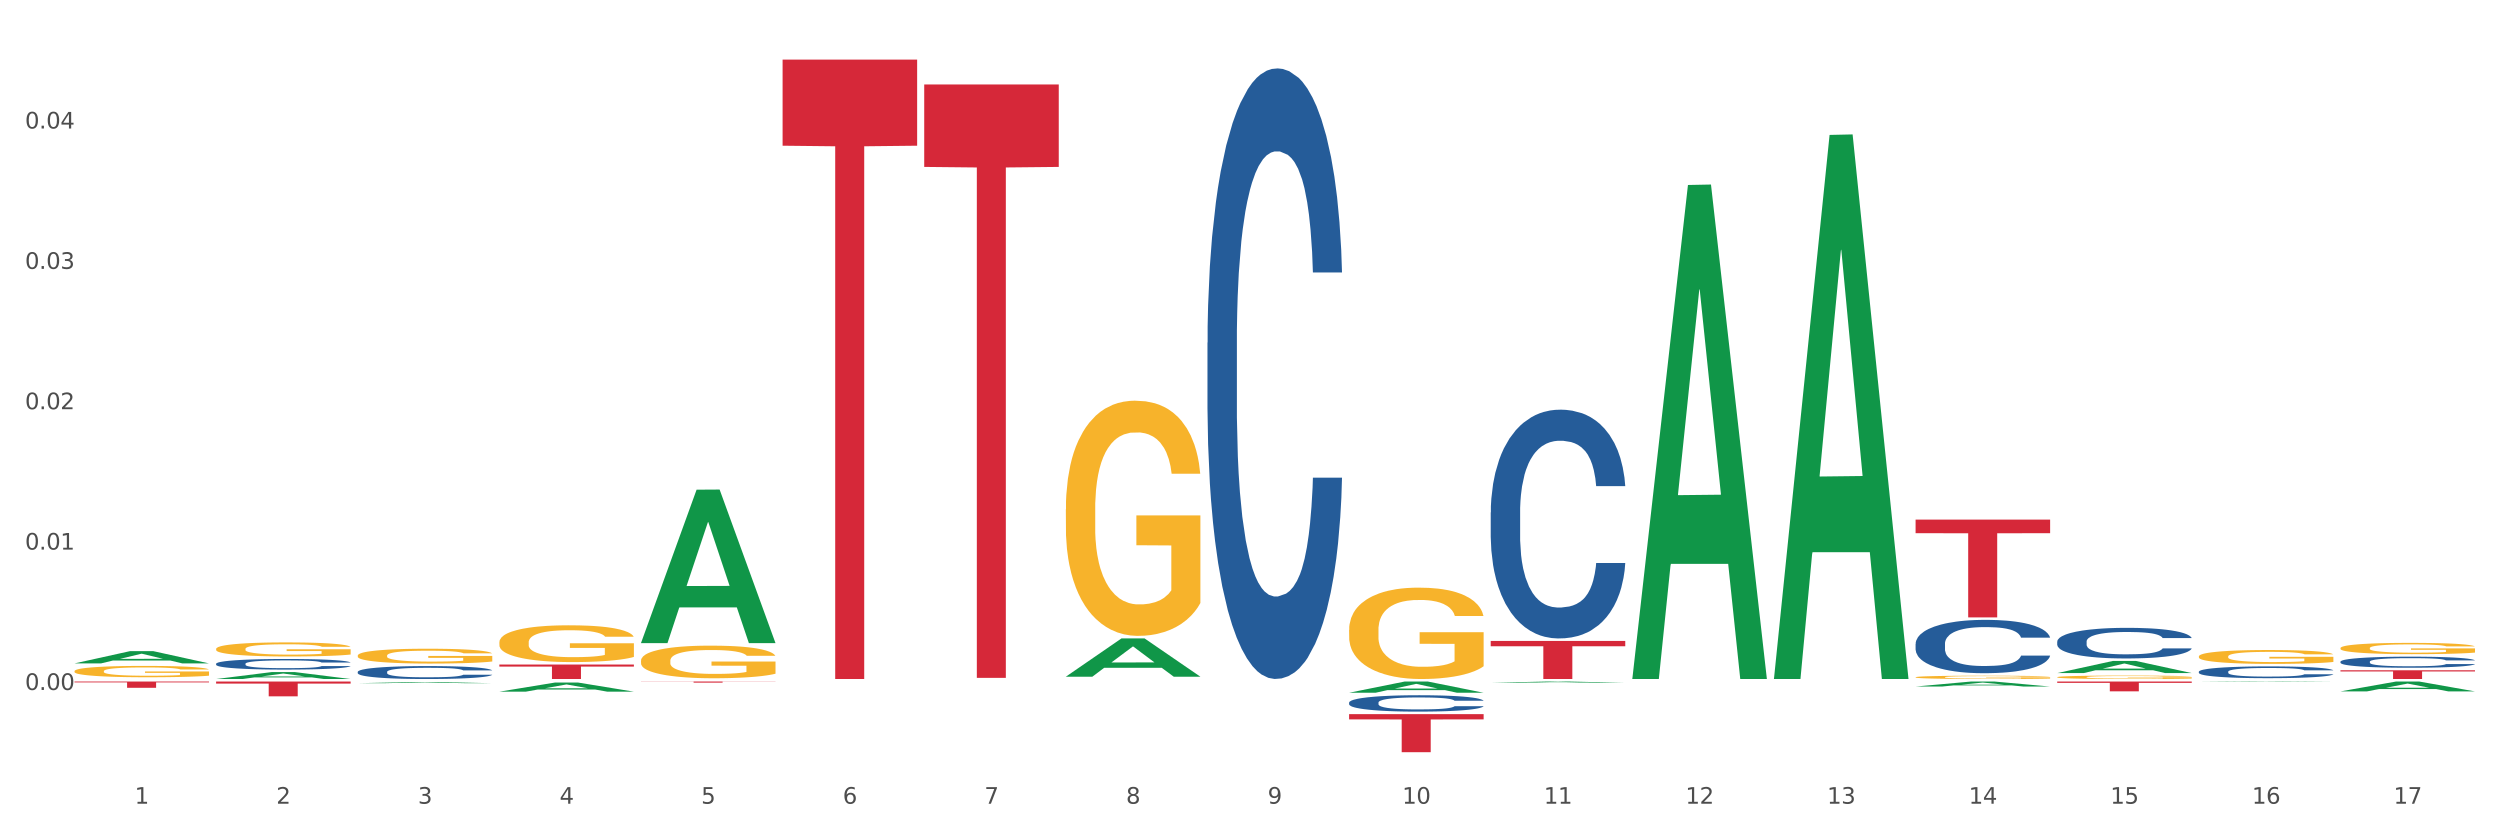 <?xml version="1.0" encoding="utf-8" standalone="no"?>
<!DOCTYPE svg PUBLIC "-//W3C//DTD SVG 1.1//EN"
  "http://www.w3.org/Graphics/SVG/1.1/DTD/svg11.dtd">
<svg xmlns:xlink="http://www.w3.org/1999/xlink" width="1080pt" height="360pt" viewBox="0 0 1080 360" xmlns="http://www.w3.org/2000/svg" version="1.1">
 <rect x="0" y="0" width="1080" height="360" fill="#333333" stroke="none"/>
 <defs>
  <style type="text/css">*{stroke-linejoin: round; stroke-linecap: butt}</style>
 </defs>
 <g id="figure_1">
  <g id="patch_1">
   <path d="M 0 360 
L 1080 360 
L 1080 0 
L 0 0 
z
" style="fill: #ffffff; stroke: #ffffff; stroke-linejoin: miter"/>
  </g>
  <g id="axes_1">
   <g id="matplotlib.axis_1">
    <g id="xtick_1">
     <g id="text_1">
      <!-- 1 -->
      <g style="fill: #4d4d4d" transform="translate(58.182 347.204) scale(0.096 -0.096)">
       <defs>
        <path id="DejaVuSans-31" d="M 794 531 
L 1825 531 
L 1825 4091 
L 703 3866 
L 703 4441 
L 1819 4666 
L 2450 4666 
L 2450 531 
L 3481 531 
L 3481 0 
L 794 0 
L 794 531 
z
" transform="scale(0.016)"/>
       </defs>
       <use xlink:href="#DejaVuSans-31"/>
      </g>
     </g>
    </g>
    <g id="xtick_2">
     <g id="text_2">
      <!-- 2 -->
      <g style="fill: #4d4d4d" transform="translate(119.364 347.204) scale(0.096 -0.096)">
       <defs>
        <path id="DejaVuSans-32" d="M 1228 531 
L 3431 531 
L 3431 0 
L 469 0 
L 469 531 
Q 828 903 1448 1529 
Q 2069 2156 2228 2338 
Q 2531 2678 2651 2914 
Q 2772 3150 2772 3378 
Q 2772 3750 2511 3984 
Q 2250 4219 1831 4219 
Q 1534 4219 1204 4116 
Q 875 4013 500 3803 
L 500 4441 
Q 881 4594 1212 4672 
Q 1544 4750 1819 4750 
Q 2544 4750 2975 4387 
Q 3406 4025 3406 3419 
Q 3406 3131 3298 2873 
Q 3191 2616 2906 2266 
Q 2828 2175 2409 1742 
Q 1991 1309 1228 531 
z
" transform="scale(0.016)"/>
       </defs>
       <use xlink:href="#DejaVuSans-32"/>
      </g>
     </g>
    </g>
    <g id="xtick_3">
     <g id="text_3">
      <!-- 3 -->
      <g style="fill: #4d4d4d" transform="translate(180.545 347.204) scale(0.096 -0.096)">
       <defs>
        <path id="DejaVuSans-33" d="M 2597 2516 
Q 3050 2419 3304 2112 
Q 3559 1806 3559 1356 
Q 3559 666 3084 287 
Q 2609 -91 1734 -91 
Q 1441 -91 1130 -33 
Q 819 25 488 141 
L 488 750 
Q 750 597 1062 519 
Q 1375 441 1716 441 
Q 2309 441 2620 675 
Q 2931 909 2931 1356 
Q 2931 1769 2642 2001 
Q 2353 2234 1838 2234 
L 1294 2234 
L 1294 2753 
L 1863 2753 
Q 2328 2753 2575 2939 
Q 2822 3125 2822 3475 
Q 2822 3834 2567 4026 
Q 2313 4219 1838 4219 
Q 1578 4219 1281 4162 
Q 984 4106 628 3988 
L 628 4550 
Q 988 4650 1302 4700 
Q 1616 4750 1894 4750 
Q 2613 4750 3031 4423 
Q 3450 4097 3450 3541 
Q 3450 3153 3228 2886 
Q 3006 2619 2597 2516 
z
" transform="scale(0.016)"/>
       </defs>
       <use xlink:href="#DejaVuSans-33"/>
      </g>
     </g>
    </g>
    <g id="xtick_4">
     <g id="text_4">
      <!-- 4 -->
      <g style="fill: #4d4d4d" transform="translate(241.726 347.204) scale(0.096 -0.096)">
       <defs>
        <path id="DejaVuSans-34" d="M 2419 4116 
L 825 1625 
L 2419 1625 
L 2419 4116 
z
M 2253 4666 
L 3047 4666 
L 3047 1625 
L 3713 1625 
L 3713 1100 
L 3047 1100 
L 3047 0 
L 2419 0 
L 2419 1100 
L 313 1100 
L 313 1709 
L 2253 4666 
z
" transform="scale(0.016)"/>
       </defs>
       <use xlink:href="#DejaVuSans-34"/>
      </g>
     </g>
    </g>
    <g id="xtick_5">
     <g id="text_5">
      <!-- 5 -->
      <g style="fill: #4d4d4d" transform="translate(302.908 347.204) scale(0.096 -0.096)">
       <defs>
        <path id="DejaVuSans-35" d="M 691 4666 
L 3169 4666 
L 3169 4134 
L 1269 4134 
L 1269 2991 
Q 1406 3038 1543 3061 
Q 1681 3084 1819 3084 
Q 2600 3084 3056 2656 
Q 3513 2228 3513 1497 
Q 3513 744 3044 326 
Q 2575 -91 1722 -91 
Q 1428 -91 1123 -41 
Q 819 9 494 109 
L 494 744 
Q 775 591 1075 516 
Q 1375 441 1709 441 
Q 2250 441 2565 725 
Q 2881 1009 2881 1497 
Q 2881 1984 2565 2268 
Q 2250 2553 1709 2553 
Q 1456 2553 1204 2497 
Q 953 2441 691 2322 
L 691 4666 
z
" transform="scale(0.016)"/>
       </defs>
       <use xlink:href="#DejaVuSans-35"/>
      </g>
     </g>
    </g>
    <g id="xtick_6">
     <g id="text_6">
      <!-- 6 -->
      <g style="fill: #4d4d4d" transform="translate(364.089 347.204) scale(0.096 -0.096)">
       <defs>
        <path id="DejaVuSans-36" d="M 2113 2584 
Q 1688 2584 1439 2293 
Q 1191 2003 1191 1497 
Q 1191 994 1439 701 
Q 1688 409 2113 409 
Q 2538 409 2786 701 
Q 3034 994 3034 1497 
Q 3034 2003 2786 2293 
Q 2538 2584 2113 2584 
z
M 3366 4563 
L 3366 3988 
Q 3128 4100 2886 4159 
Q 2644 4219 2406 4219 
Q 1781 4219 1451 3797 
Q 1122 3375 1075 2522 
Q 1259 2794 1537 2939 
Q 1816 3084 2150 3084 
Q 2853 3084 3261 2657 
Q 3669 2231 3669 1497 
Q 3669 778 3244 343 
Q 2819 -91 2113 -91 
Q 1303 -91 875 529 
Q 447 1150 447 2328 
Q 447 3434 972 4092 
Q 1497 4750 2381 4750 
Q 2619 4750 2861 4703 
Q 3103 4656 3366 4563 
z
" transform="scale(0.016)"/>
       </defs>
       <use xlink:href="#DejaVuSans-36"/>
      </g>
     </g>
    </g>
    <g id="xtick_7">
     <g id="text_7">
      <!-- 7 -->
      <g style="fill: #4d4d4d" transform="translate(425.271 347.204) scale(0.096 -0.096)">
       <defs>
        <path id="DejaVuSans-37" d="M 525 4666 
L 3525 4666 
L 3525 4397 
L 1831 0 
L 1172 0 
L 2766 4134 
L 525 4134 
L 525 4666 
z
" transform="scale(0.016)"/>
       </defs>
       <use xlink:href="#DejaVuSans-37"/>
      </g>
     </g>
    </g>
    <g id="xtick_8">
     <g id="text_8">
      <!-- 8 -->
      <g style="fill: #4d4d4d" transform="translate(486.452 347.204) scale(0.096 -0.096)">
       <defs>
        <path id="DejaVuSans-38" d="M 2034 2216 
Q 1584 2216 1326 1975 
Q 1069 1734 1069 1313 
Q 1069 891 1326 650 
Q 1584 409 2034 409 
Q 2484 409 2743 651 
Q 3003 894 3003 1313 
Q 3003 1734 2745 1975 
Q 2488 2216 2034 2216 
z
M 1403 2484 
Q 997 2584 770 2862 
Q 544 3141 544 3541 
Q 544 4100 942 4425 
Q 1341 4750 2034 4750 
Q 2731 4750 3128 4425 
Q 3525 4100 3525 3541 
Q 3525 3141 3298 2862 
Q 3072 2584 2669 2484 
Q 3125 2378 3379 2068 
Q 3634 1759 3634 1313 
Q 3634 634 3220 271 
Q 2806 -91 2034 -91 
Q 1263 -91 848 271 
Q 434 634 434 1313 
Q 434 1759 690 2068 
Q 947 2378 1403 2484 
z
M 1172 3481 
Q 1172 3119 1398 2916 
Q 1625 2713 2034 2713 
Q 2441 2713 2670 2916 
Q 2900 3119 2900 3481 
Q 2900 3844 2670 4047 
Q 2441 4250 2034 4250 
Q 1625 4250 1398 4047 
Q 1172 3844 1172 3481 
z
" transform="scale(0.016)"/>
       </defs>
       <use xlink:href="#DejaVuSans-38"/>
      </g>
     </g>
    </g>
    <g id="xtick_9">
     <g id="text_9">
      <!-- 9 -->
      <g style="fill: #4d4d4d" transform="translate(547.634 347.204) scale(0.096 -0.096)">
       <defs>
        <path id="DejaVuSans-39" d="M 703 97 
L 703 672 
Q 941 559 1184 500 
Q 1428 441 1663 441 
Q 2288 441 2617 861 
Q 2947 1281 2994 2138 
Q 2813 1869 2534 1725 
Q 2256 1581 1919 1581 
Q 1219 1581 811 2004 
Q 403 2428 403 3163 
Q 403 3881 828 4315 
Q 1253 4750 1959 4750 
Q 2769 4750 3195 4129 
Q 3622 3509 3622 2328 
Q 3622 1225 3098 567 
Q 2575 -91 1691 -91 
Q 1453 -91 1209 -44 
Q 966 3 703 97 
z
M 1959 2075 
Q 2384 2075 2632 2365 
Q 2881 2656 2881 3163 
Q 2881 3666 2632 3958 
Q 2384 4250 1959 4250 
Q 1534 4250 1286 3958 
Q 1038 3666 1038 3163 
Q 1038 2656 1286 2365 
Q 1534 2075 1959 2075 
z
" transform="scale(0.016)"/>
       </defs>
       <use xlink:href="#DejaVuSans-39"/>
      </g>
     </g>
    </g>
    <g id="xtick_10">
     <g id="text_10">
      <!-- 10 -->
      <g style="fill: #4d4d4d" transform="translate(605.761 347.204) scale(0.096 -0.096)">
       <defs>
        <path id="DejaVuSans-30" d="M 2034 4250 
Q 1547 4250 1301 3770 
Q 1056 3291 1056 2328 
Q 1056 1369 1301 889 
Q 1547 409 2034 409 
Q 2525 409 2770 889 
Q 3016 1369 3016 2328 
Q 3016 3291 2770 3770 
Q 2525 4250 2034 4250 
z
M 2034 4750 
Q 2819 4750 3233 4129 
Q 3647 3509 3647 2328 
Q 3647 1150 3233 529 
Q 2819 -91 2034 -91 
Q 1250 -91 836 529 
Q 422 1150 422 2328 
Q 422 3509 836 4129 
Q 1250 4750 2034 4750 
z
" transform="scale(0.016)"/>
       </defs>
       <use xlink:href="#DejaVuSans-31"/>
       <use xlink:href="#DejaVuSans-30" transform="translate(63.623 0)"/>
      </g>
     </g>
    </g>
    <g id="xtick_11">
     <g id="text_11">
      <!-- 11 -->
      <g style="fill: #4d4d4d" transform="translate(666.942 347.204) scale(0.096 -0.096)">
       <use xlink:href="#DejaVuSans-31"/>
       <use xlink:href="#DejaVuSans-31" transform="translate(63.623 0)"/>
      </g>
     </g>
    </g>
    <g id="xtick_12">
     <g id="text_12">
      <!-- 12 -->
      <g style="fill: #4d4d4d" transform="translate(728.124 347.204) scale(0.096 -0.096)">
       <use xlink:href="#DejaVuSans-31"/>
       <use xlink:href="#DejaVuSans-32" transform="translate(63.623 0)"/>
      </g>
     </g>
    </g>
    <g id="xtick_13">
     <g id="text_13">
      <!-- 13 -->
      <g style="fill: #4d4d4d" transform="translate(789.305 347.204) scale(0.096 -0.096)">
       <use xlink:href="#DejaVuSans-31"/>
       <use xlink:href="#DejaVuSans-33" transform="translate(63.623 0)"/>
      </g>
     </g>
    </g>
    <g id="xtick_14">
     <g id="text_14">
      <!-- 14 -->
      <g style="fill: #4d4d4d" transform="translate(850.487 347.204) scale(0.096 -0.096)">
       <use xlink:href="#DejaVuSans-31"/>
       <use xlink:href="#DejaVuSans-34" transform="translate(63.623 0)"/>
      </g>
     </g>
    </g>
    <g id="xtick_15">
     <g id="text_15">
      <!-- 15 -->
      <g style="fill: #4d4d4d" transform="translate(911.668 347.204) scale(0.096 -0.096)">
       <use xlink:href="#DejaVuSans-31"/>
       <use xlink:href="#DejaVuSans-35" transform="translate(63.623 0)"/>
      </g>
     </g>
    </g>
    <g id="xtick_16">
     <g id="text_16">
      <!-- 16 -->
      <g style="fill: #4d4d4d" transform="translate(972.849 347.204) scale(0.096 -0.096)">
       <use xlink:href="#DejaVuSans-31"/>
       <use xlink:href="#DejaVuSans-36" transform="translate(63.623 0)"/>
      </g>
     </g>
    </g>
    <g id="xtick_17">
     <g id="text_17">
      <!-- 17 -->
      <g style="fill: #4d4d4d" transform="translate(1034.031 347.204) scale(0.096 -0.096)">
       <use xlink:href="#DejaVuSans-31"/>
       <use xlink:href="#DejaVuSans-37" transform="translate(63.623 0)"/>
      </g>
     </g>
    </g>
    <g id="xtick_18"/>
    <g id="xtick_19"/>
    <g id="xtick_20"/>
    <g id="xtick_21"/>
    <g id="xtick_22"/>
    <g id="xtick_23"/>
    <g id="xtick_24"/>
    <g id="xtick_25"/>
    <g id="xtick_26"/>
    <g id="xtick_27"/>
    <g id="xtick_28"/>
    <g id="xtick_29"/>
    <g id="xtick_30"/>
    <g id="xtick_31"/>
    <g id="xtick_32"/>
    <g id="xtick_33"/>
   </g>
   <g id="matplotlib.axis_2">
    <g id="ytick_1">
     <g id="text_18">
      <!-- 0.00 -->
      <g style="fill: #4d4d4d" transform="translate(10.8 298.061) scale(0.096 -0.096)">
       <defs>
        <path id="DejaVuSans-2e" d="M 684 794 
L 1344 794 
L 1344 0 
L 684 0 
L 684 794 
z
" transform="scale(0.016)"/>
       </defs>
       <use xlink:href="#DejaVuSans-30"/>
       <use xlink:href="#DejaVuSans-2e" transform="translate(63.623 0)"/>
       <use xlink:href="#DejaVuSans-30" transform="translate(95.41 0)"/>
       <use xlink:href="#DejaVuSans-30" transform="translate(159.033 0)"/>
      </g>
     </g>
    </g>
    <g id="ytick_2">
     <g id="text_19">
      <!-- 0.01 -->
      <g style="fill: #4d4d4d" transform="translate(10.8 237.425) scale(0.096 -0.096)">
       <use xlink:href="#DejaVuSans-30"/>
       <use xlink:href="#DejaVuSans-2e" transform="translate(63.623 0)"/>
       <use xlink:href="#DejaVuSans-30" transform="translate(95.41 0)"/>
       <use xlink:href="#DejaVuSans-31" transform="translate(159.033 0)"/>
      </g>
     </g>
    </g>
    <g id="ytick_3">
     <g id="text_20">
      <!-- 0.02 -->
      <g style="fill: #4d4d4d" transform="translate(10.8 176.788) scale(0.096 -0.096)">
       <use xlink:href="#DejaVuSans-30"/>
       <use xlink:href="#DejaVuSans-2e" transform="translate(63.623 0)"/>
       <use xlink:href="#DejaVuSans-30" transform="translate(95.41 0)"/>
       <use xlink:href="#DejaVuSans-32" transform="translate(159.033 0)"/>
      </g>
     </g>
    </g>
    <g id="ytick_4">
     <g id="text_21">
      <!-- 0.03 -->
      <g style="fill: #4d4d4d" transform="translate(10.8 116.152) scale(0.096 -0.096)">
       <use xlink:href="#DejaVuSans-30"/>
       <use xlink:href="#DejaVuSans-2e" transform="translate(63.623 0)"/>
       <use xlink:href="#DejaVuSans-30" transform="translate(95.41 0)"/>
       <use xlink:href="#DejaVuSans-33" transform="translate(159.033 0)"/>
      </g>
     </g>
    </g>
    <g id="ytick_5">
     <g id="text_22">
      <!-- 0.04 -->
      <g style="fill: #4d4d4d" transform="translate(10.8 55.515) scale(0.096 -0.096)">
       <use xlink:href="#DejaVuSans-30"/>
       <use xlink:href="#DejaVuSans-2e" transform="translate(63.623 0)"/>
       <use xlink:href="#DejaVuSans-30" transform="translate(95.41 0)"/>
       <use xlink:href="#DejaVuSans-34" transform="translate(159.033 0)"/>
      </g>
     </g>
    </g>
    <g id="ytick_6"/>
    <g id="ytick_7"/>
    <g id="ytick_8"/>
    <g id="ytick_9"/>
    <g id="ytick_10"/>
    <g id="ytick_11"/>
   </g>
   <g id="PolyCollection_1">
    <path d="M 32.175 286.586 
L 32.235 286.581 
L 56.203 281.284 
L 66.15 281.279 
L 90.297 286.596 
L 78.793 286.596 
L 73.58 285.358 
L 48.833 285.358 
L 48.653 285.378 
L 43.62 286.596 
L 32.175 286.596 
L 32.175 286.586 
L 51.949 284.619 
L 70.464 284.614 
L 61.296 282.413 
L 61.176 282.403 
L 61.056 282.418 
L 51.889 284.614 
L 51.949 284.619 
L 32.175 286.586 
z
" clip-path="url(#p577e943746)" style="fill: #109648"/>
    <path d="M 399.263 36.479 
L 457.386 36.479 
L 457.386 72.105 
L 434.523 72.346 
L 434.523 292.843 
L 421.989 292.843 
L 421.989 72.346 
L 399.263 72.105 
L 399.263 36.72 
L 399.263 36.479 
z
" clip-path="url(#p577e943746)" style="fill: #d62839"/>
    <path d="M 338.082 25.759 
L 396.204 25.759 
L 396.204 62.944 
L 373.341 63.196 
L 373.341 293.339 
L 360.808 293.339 
L 360.808 63.196 
L 338.082 62.944 
L 338.082 26.011 
L 338.082 25.759 
z
" clip-path="url(#p577e943746)" style="fill: #d62839"/>
    <path d="M 276.901 294.414 
L 335.023 294.414 
L 335.023 294.481 
L 312.16 294.481 
L 312.16 294.898 
L 299.626 294.898 
L 299.626 294.481 
L 276.901 294.481 
L 276.901 294.414 
L 276.901 294.414 
z
" clip-path="url(#p577e943746)" style="fill: #d62839"/>
    <path d="M 215.719 287.093 
L 273.842 287.093 
L 273.842 287.961 
L 250.978 287.967 
L 250.978 293.339 
L 238.445 293.339 
L 238.445 287.967 
L 215.719 287.961 
L 215.719 287.099 
L 215.719 287.093 
z
" clip-path="url(#p577e943746)" style="fill: #d62839"/>
    <path d="M 93.356 294.414 
L 151.479 294.414 
L 151.479 295.304 
L 128.615 295.31 
L 128.615 300.824 
L 116.082 300.824 
L 116.082 295.31 
L 93.356 295.304 
L 93.356 294.42 
L 93.356 294.414 
z
" clip-path="url(#p577e943746)" style="fill: #d62839"/>
    <path d="M 32.175 294.414 
L 90.297 294.414 
L 90.297 294.79 
L 67.434 294.792 
L 67.434 297.119 
L 54.901 297.119 
L 54.901 294.792 
L 32.175 294.79 
L 32.175 294.416 
L 32.175 294.414 
z
" clip-path="url(#p577e943746)" style="fill: #d62839"/>
    <path d="M 154.538 290.255 
L 154.607 290.25 
L 154.607 290.106 
L 154.813 289.912 
L 155.568 289.554 
L 156.53 289.283 
L 158.179 288.966 
L 159.072 288.833 
L 160.24 288.684 
L 162.645 288.444 
L 165.393 288.239 
L 167.317 288.127 
L 168.759 288.055 
L 171.988 287.927 
L 173.843 287.871 
L 175.767 287.825 
L 177.416 287.794 
L 180.164 287.759 
L 182.362 287.743 
L 184.904 287.738 
L 187.034 287.743 
L 189.851 287.764 
L 193.973 287.825 
L 195.553 287.861 
L 197.683 287.922 
L 199.882 288.004 
L 201.668 288.086 
L 203.729 288.204 
L 205.859 288.357 
L 207.92 288.551 
L 209.362 288.73 
L 210.53 288.92 
L 211.561 289.15 
L 212.317 289.401 
L 212.66 289.61 
L 200.088 289.61 
L 199.744 289.421 
L 199.057 289.216 
L 198.37 289.078 
L 197.614 288.966 
L 196.446 288.838 
L 195.416 288.756 
L 193.698 288.659 
L 192.118 288.598 
L 190.813 288.562 
L 189.233 288.531 
L 185.866 288.5 
L 183.462 288.5 
L 181.95 288.511 
L 180.095 288.536 
L 178.515 288.572 
L 176.66 288.633 
L 175.217 288.7 
L 173.775 288.787 
L 172.95 288.848 
L 171.713 288.961 
L 170.889 289.053 
L 169.79 289.211 
L 169.171 289.324 
L 168.072 289.615 
L 167.591 289.83 
L 167.385 289.979 
L 167.248 290.142 
L 167.248 290.94 
L 167.66 291.298 
L 168.004 291.452 
L 168.553 291.626 
L 169.584 291.851 
L 171.095 292.071 
L 172.675 292.229 
L 173.981 292.326 
L 175.217 292.398 
L 176.454 292.454 
L 177.965 292.505 
L 179.202 292.536 
L 181.057 292.567 
L 183.255 292.582 
L 184.973 292.582 
L 188.477 292.556 
L 190.057 292.531 
L 191.568 292.495 
L 193.217 292.439 
L 194.523 292.377 
L 195.278 292.331 
L 196.515 292.234 
L 197.477 292.132 
L 198.301 292.014 
L 198.851 291.912 
L 199.469 291.758 
L 199.95 291.585 
L 200.088 291.493 
L 212.66 291.493 
L 212.385 291.677 
L 211.904 291.856 
L 210.943 292.096 
L 210.187 292.234 
L 209.019 292.403 
L 207.782 292.546 
L 206.065 292.705 
L 204.485 292.822 
L 202.836 292.925 
L 201.049 293.017 
L 197.82 293.145 
L 196.652 293.18 
L 194.179 293.242 
L 192.256 293.278 
L 189.439 293.313 
L 186.553 293.334 
L 183.53 293.339 
L 180.851 293.329 
L 177.897 293.298 
L 176.042 293.267 
L 173.981 293.221 
L 171.576 293.15 
L 169.309 293.063 
L 167.179 292.96 
L 165.187 292.843 
L 163.332 292.71 
L 160.927 292.49 
L 159.141 292.275 
L 157.836 292.076 
L 156.942 291.907 
L 156.049 291.692 
L 155.568 291.544 
L 154.813 291.186 
L 154.538 290.853 
L 154.538 290.255 
z
" clip-path="url(#p577e943746)" style="fill: #255c99"/>
    <path d="M 1011.078 279.976 
L 1011.146 279.971 
L 1011.146 279.811 
L 1011.284 279.673 
L 1011.97 279.339 
L 1012.999 279.062 
L 1013.754 278.915 
L 1014.509 278.795 
L 1015.401 278.675 
L 1016.499 278.55 
L 1018.489 278.367 
L 1019.724 278.274 
L 1021.234 278.176 
L 1023.978 278.033 
L 1025.969 277.953 
L 1028.027 277.886 
L 1031.39 277.806 
L 1033.585 277.77 
L 1035.919 277.743 
L 1038.732 277.726 
L 1040.859 277.721 
L 1045.526 277.735 
L 1049.506 277.775 
L 1051.427 277.806 
L 1053.897 277.859 
L 1055.201 277.895 
L 1057.328 277.966 
L 1059.524 278.06 
L 1061.034 278.14 
L 1063.299 278.292 
L 1065.014 278.443 
L 1066.592 278.63 
L 1067.416 278.759 
L 1068.033 278.88 
L 1068.582 279.018 
L 1069.131 279.236 
L 1056.78 279.236 
L 1056.299 279.08 
L 1055.544 278.933 
L 1054.446 278.791 
L 1053.486 278.701 
L 1051.839 278.59 
L 1050.329 278.519 
L 1048.751 278.465 
L 1046.829 278.421 
L 1045.32 278.398 
L 1043.192 278.381 
L 1039.007 278.385 
L 1036.193 278.421 
L 1034.272 278.465 
L 1033.037 278.505 
L 1031.939 278.55 
L 1030.703 278.612 
L 1029.262 278.706 
L 1028.233 278.791 
L 1027.204 278.897 
L 1026.38 279.004 
L 1025.625 279.129 
L 1025.008 279.263 
L 1024.527 279.401 
L 1024.116 279.57 
L 1023.773 279.851 
L 1023.773 280.461 
L 1023.91 280.6 
L 1024.253 280.782 
L 1024.665 280.92 
L 1025.351 281.085 
L 1025.969 281.197 
L 1027.135 281.357 
L 1028.439 281.491 
L 1029.468 281.575 
L 1030.498 281.647 
L 1032.282 281.745 
L 1034.272 281.825 
L 1035.987 281.874 
L 1038.32 281.918 
L 1039.899 281.936 
L 1041.271 281.945 
L 1044.634 281.945 
L 1047.035 281.932 
L 1049.712 281.901 
L 1051.77 281.861 
L 1053.486 281.812 
L 1055.407 281.731 
L 1056.642 281.656 
L 1056.642 280.724 
L 1041.546 280.72 
L 1041.546 280.101 
L 1069.2 280.101 
L 1069.2 281.918 
L 1068.033 282.012 
L 1066.73 282.097 
L 1065.357 282.172 
L 1063.299 282.266 
L 1060.828 282.355 
L 1058.632 282.418 
L 1056.299 282.471 
L 1053.554 282.52 
L 1049.986 282.565 
L 1047.79 282.582 
L 1045.045 282.596 
L 1041.82 282.6 
L 1039.007 282.591 
L 1036.262 282.569 
L 1033.38 282.529 
L 1030.566 282.471 
L 1028.439 282.413 
L 1026.312 282.342 
L 1024.047 282.248 
L 1022.263 282.159 
L 1020.891 282.079 
L 1019.381 281.976 
L 1017.734 281.843 
L 1016.499 281.722 
L 1015.401 281.598 
L 1014.234 281.437 
L 1013.411 281.299 
L 1012.587 281.125 
L 1012.107 280.996 
L 1011.558 280.796 
L 1011.146 280.515 
L 1011.078 279.976 
z
" clip-path="url(#p577e943746)" style="fill: #f7b32b"/>
    <path d="M 949.896 283.577 
L 949.965 283.572 
L 949.965 283.374 
L 950.102 283.204 
L 950.788 282.793 
L 951.818 282.454 
L 952.572 282.273 
L 953.327 282.125 
L 954.219 281.977 
L 955.317 281.824 
L 957.307 281.599 
L 958.543 281.484 
L 960.052 281.363 
L 962.797 281.188 
L 964.787 281.089 
L 966.846 281.007 
L 970.208 280.909 
L 972.404 280.865 
L 974.737 280.832 
L 977.551 280.81 
L 979.678 280.804 
L 984.344 280.821 
L 988.324 280.87 
L 990.246 280.909 
L 992.716 280.974 
L 994.02 281.018 
L 996.147 281.106 
L 998.343 281.221 
L 999.853 281.32 
L 1002.117 281.506 
L 1003.833 281.692 
L 1005.411 281.922 
L 1006.234 282.081 
L 1006.852 282.229 
L 1007.401 282.399 
L 1007.95 282.667 
L 995.598 282.667 
L 995.118 282.476 
L 994.363 282.295 
L 993.265 282.12 
L 992.304 282.01 
L 990.657 281.873 
L 989.148 281.785 
L 987.569 281.72 
L 985.648 281.665 
L 984.138 281.637 
L 982.011 281.615 
L 977.825 281.621 
L 975.012 281.665 
L 973.09 281.72 
L 971.855 281.769 
L 970.757 281.824 
L 969.522 281.9 
L 968.081 282.015 
L 967.052 282.12 
L 966.022 282.251 
L 965.199 282.383 
L 964.444 282.536 
L 963.826 282.7 
L 963.346 282.87 
L 962.934 283.078 
L 962.591 283.424 
L 962.591 284.174 
L 962.728 284.344 
L 963.072 284.569 
L 963.483 284.739 
L 964.169 284.941 
L 964.787 285.078 
L 965.954 285.276 
L 967.257 285.44 
L 968.287 285.544 
L 969.316 285.632 
L 971.1 285.752 
L 973.09 285.851 
L 974.806 285.911 
L 977.139 285.966 
L 978.717 285.988 
L 980.09 285.999 
L 983.452 285.999 
L 985.854 285.983 
L 988.53 285.944 
L 990.589 285.895 
L 992.304 285.835 
L 994.226 285.736 
L 995.461 285.643 
L 995.461 284.498 
L 980.364 284.492 
L 980.364 283.73 
L 1008.019 283.73 
L 1008.019 285.966 
L 1006.852 286.081 
L 1005.548 286.185 
L 1004.176 286.278 
L 1002.117 286.393 
L 999.647 286.503 
L 997.451 286.58 
L 995.118 286.646 
L 992.373 286.706 
L 988.805 286.761 
L 986.609 286.783 
L 983.864 286.799 
L 980.639 286.804 
L 977.825 286.793 
L 975.08 286.766 
L 972.198 286.717 
L 969.385 286.646 
L 967.257 286.574 
L 965.13 286.487 
L 962.866 286.372 
L 961.082 286.262 
L 959.709 286.163 
L 958.199 286.037 
L 956.553 285.873 
L 955.317 285.725 
L 954.219 285.572 
L 953.053 285.374 
L 952.229 285.204 
L 951.406 284.991 
L 950.926 284.832 
L 950.377 284.585 
L 949.965 284.24 
L 949.896 283.577 
z
" clip-path="url(#p577e943746)" style="fill: #f7b32b"/>
    <path d="M 888.715 292.538 
L 888.783 292.537 
L 888.783 292.488 
L 888.921 292.446 
L 889.607 292.344 
L 890.636 292.259 
L 891.391 292.214 
L 892.146 292.178 
L 893.038 292.141 
L 894.136 292.103 
L 896.126 292.047 
L 897.361 292.019 
L 898.871 291.989 
L 901.616 291.945 
L 903.606 291.921 
L 905.664 291.9 
L 909.027 291.876 
L 911.223 291.865 
L 913.556 291.857 
L 916.369 291.851 
L 918.497 291.85 
L 923.163 291.854 
L 927.143 291.866 
L 929.064 291.876 
L 931.535 291.892 
L 932.838 291.903 
L 934.966 291.925 
L 937.162 291.953 
L 938.671 291.978 
L 940.936 292.024 
L 942.651 292.07 
L 944.23 292.127 
L 945.053 292.167 
L 945.671 292.204 
L 946.22 292.246 
L 946.769 292.312 
L 934.417 292.312 
L 933.936 292.265 
L 933.182 292.22 
L 932.084 292.176 
L 931.123 292.149 
L 929.476 292.115 
L 927.966 292.093 
L 926.388 292.077 
L 924.467 292.063 
L 922.957 292.057 
L 920.83 292.051 
L 916.644 292.053 
L 913.83 292.063 
L 911.909 292.077 
L 910.674 292.089 
L 909.576 292.103 
L 908.341 292.122 
L 906.899 292.15 
L 905.87 292.176 
L 904.841 292.209 
L 904.017 292.242 
L 903.263 292.28 
L 902.645 292.32 
L 902.165 292.363 
L 901.753 292.414 
L 901.41 292.5 
L 901.41 292.686 
L 901.547 292.728 
L 901.89 292.784 
L 902.302 292.826 
L 902.988 292.877 
L 903.606 292.911 
L 904.772 292.96 
L 906.076 293 
L 907.105 293.026 
L 908.135 293.048 
L 909.919 293.078 
L 911.909 293.102 
L 913.624 293.117 
L 915.958 293.131 
L 917.536 293.136 
L 918.908 293.139 
L 922.271 293.139 
L 924.672 293.135 
L 927.349 293.125 
L 929.407 293.113 
L 931.123 293.098 
L 933.044 293.074 
L 934.279 293.051 
L 934.279 292.766 
L 919.183 292.765 
L 919.183 292.576 
L 946.837 292.576 
L 946.837 293.131 
L 945.671 293.159 
L 944.367 293.185 
L 942.994 293.208 
L 940.936 293.237 
L 938.465 293.264 
L 936.269 293.283 
L 933.936 293.3 
L 931.191 293.315 
L 927.623 293.328 
L 925.427 293.334 
L 922.682 293.338 
L 919.457 293.339 
L 916.644 293.336 
L 913.899 293.329 
L 911.017 293.317 
L 908.203 293.3 
L 906.076 293.282 
L 903.949 293.26 
L 901.684 293.232 
L 899.9 293.204 
L 898.528 293.18 
L 897.018 293.149 
L 895.371 293.108 
L 894.136 293.071 
L 893.038 293.033 
L 891.871 292.984 
L 891.048 292.942 
L 890.224 292.889 
L 889.744 292.849 
L 889.195 292.788 
L 888.783 292.703 
L 888.715 292.538 
z
" clip-path="url(#p577e943746)" style="fill: #f7b32b"/>
    <path d="M 827.533 292.566 
L 827.602 292.565 
L 827.602 292.517 
L 827.739 292.477 
L 828.425 292.378 
L 829.455 292.297 
L 830.21 292.254 
L 830.964 292.218 
L 831.857 292.183 
L 832.954 292.146 
L 834.945 292.092 
L 836.18 292.065 
L 837.689 292.036 
L 840.434 291.994 
L 842.424 291.97 
L 844.483 291.951 
L 847.845 291.927 
L 850.041 291.916 
L 852.374 291.909 
L 855.188 291.903 
L 857.315 291.902 
L 861.981 291.906 
L 865.961 291.918 
L 867.883 291.927 
L 870.353 291.943 
L 871.657 291.953 
L 873.784 291.974 
L 875.98 292.002 
L 877.49 292.025 
L 879.754 292.07 
L 881.47 292.115 
L 883.048 292.17 
L 883.872 292.208 
L 884.489 292.243 
L 885.038 292.284 
L 885.587 292.348 
L 873.235 292.348 
L 872.755 292.302 
L 872 292.259 
L 870.902 292.217 
L 869.941 292.191 
L 868.295 292.158 
L 866.785 292.137 
L 865.207 292.121 
L 863.285 292.108 
L 861.775 292.101 
L 859.648 292.096 
L 855.462 292.098 
L 852.649 292.108 
L 850.727 292.121 
L 849.492 292.133 
L 848.394 292.146 
L 847.159 292.164 
L 845.718 292.192 
L 844.689 292.217 
L 843.659 292.248 
L 842.836 292.28 
L 842.081 292.317 
L 841.464 292.356 
L 840.983 292.397 
L 840.571 292.447 
L 840.228 292.529 
L 840.228 292.709 
L 840.366 292.75 
L 840.709 292.804 
L 841.12 292.844 
L 841.807 292.893 
L 842.424 292.926 
L 843.591 292.973 
L 844.895 293.012 
L 845.924 293.037 
L 846.953 293.058 
L 848.737 293.087 
L 850.727 293.111 
L 852.443 293.125 
L 854.776 293.138 
L 856.354 293.143 
L 857.727 293.146 
L 861.089 293.146 
L 863.491 293.142 
L 866.167 293.133 
L 868.226 293.121 
L 869.941 293.107 
L 871.863 293.083 
L 873.098 293.061 
L 873.098 292.786 
L 858.001 292.785 
L 858.001 292.603 
L 885.656 292.603 
L 885.656 293.138 
L 884.489 293.166 
L 883.185 293.191 
L 881.813 293.213 
L 879.754 293.241 
L 877.284 293.267 
L 875.088 293.285 
L 872.755 293.301 
L 870.01 293.315 
L 866.442 293.328 
L 864.246 293.334 
L 861.501 293.338 
L 858.276 293.339 
L 855.462 293.336 
L 852.717 293.33 
L 849.835 293.318 
L 847.022 293.301 
L 844.895 293.284 
L 842.767 293.263 
L 840.503 293.235 
L 838.719 293.209 
L 837.346 293.185 
L 835.837 293.155 
L 834.19 293.116 
L 832.954 293.08 
L 831.857 293.044 
L 830.69 292.996 
L 829.867 292.956 
L 829.043 292.905 
L 828.563 292.867 
L 828.014 292.807 
L 827.602 292.725 
L 827.533 292.566 
z
" clip-path="url(#p577e943746)" style="fill: #f7b32b"/>
    <path d="M 582.808 272.102 
L 582.876 272.066 
L 582.876 270.768 
L 583.014 269.65 
L 583.7 266.946 
L 584.729 264.711 
L 585.484 263.521 
L 586.239 262.547 
L 587.131 261.574 
L 588.229 260.564 
L 590.219 259.086 
L 591.454 258.329 
L 592.964 257.536 
L 595.709 256.382 
L 597.699 255.733 
L 599.757 255.192 
L 603.12 254.543 
L 605.316 254.255 
L 607.649 254.038 
L 610.462 253.894 
L 612.589 253.858 
L 617.256 253.966 
L 621.236 254.291 
L 623.157 254.543 
L 625.628 254.976 
L 626.931 255.264 
L 629.059 255.841 
L 631.254 256.598 
L 632.764 257.247 
L 635.029 258.473 
L 636.744 259.699 
L 638.322 261.213 
L 639.146 262.259 
L 639.764 263.232 
L 640.312 264.35 
L 640.861 266.117 
L 628.51 266.117 
L 628.029 264.855 
L 627.274 263.665 
L 626.176 262.511 
L 625.216 261.79 
L 623.569 260.889 
L 622.059 260.312 
L 620.481 259.879 
L 618.56 259.519 
L 617.05 259.338 
L 614.923 259.194 
L 610.737 259.23 
L 607.923 259.519 
L 606.002 259.879 
L 604.767 260.204 
L 603.669 260.564 
L 602.433 261.069 
L 600.992 261.826 
L 599.963 262.511 
L 598.934 263.377 
L 598.11 264.242 
L 597.355 265.252 
L 596.738 266.333 
L 596.258 267.451 
L 595.846 268.821 
L 595.503 271.093 
L 595.503 276.032 
L 595.64 277.15 
L 595.983 278.628 
L 596.395 279.746 
L 597.081 281.08 
L 597.699 281.981 
L 598.865 283.279 
L 600.169 284.361 
L 601.198 285.046 
L 602.228 285.623 
L 604.012 286.416 
L 606.002 287.065 
L 607.717 287.462 
L 610.05 287.822 
L 611.629 287.967 
L 613.001 288.039 
L 616.364 288.039 
L 618.765 287.931 
L 621.442 287.678 
L 623.5 287.354 
L 625.216 286.957 
L 627.137 286.308 
L 628.372 285.695 
L 628.372 278.16 
L 613.276 278.123 
L 613.276 273.112 
L 640.93 273.112 
L 640.93 287.822 
L 639.764 288.58 
L 638.46 289.265 
L 637.087 289.878 
L 635.029 290.635 
L 632.558 291.356 
L 630.362 291.861 
L 628.029 292.293 
L 625.284 292.69 
L 621.716 293.051 
L 619.52 293.195 
L 616.775 293.303 
L 613.55 293.339 
L 610.737 293.267 
L 607.992 293.087 
L 605.11 292.762 
L 602.296 292.293 
L 600.169 291.825 
L 598.042 291.248 
L 595.777 290.491 
L 593.993 289.769 
L 592.621 289.12 
L 591.111 288.291 
L 589.464 287.21 
L 588.229 286.236 
L 587.131 285.226 
L 585.964 283.928 
L 585.141 282.811 
L 584.317 281.405 
L 583.837 280.359 
L 583.288 278.736 
L 582.876 276.465 
L 582.808 272.102 
z
" clip-path="url(#p577e943746)" style="fill: #f7b32b"/>
    <path d="M 460.445 220.045 
L 460.514 219.952 
L 460.514 216.611 
L 460.651 213.735 
L 461.337 206.775 
L 462.366 201.022 
L 463.121 197.959 
L 463.876 195.454 
L 464.768 192.949 
L 465.866 190.35 
L 467.856 186.546 
L 469.091 184.597 
L 470.601 182.556 
L 473.346 179.586 
L 475.336 177.916 
L 477.394 176.524 
L 480.757 174.854 
L 482.953 174.111 
L 485.286 173.554 
L 488.099 173.183 
L 490.227 173.09 
L 494.893 173.369 
L 498.873 174.204 
L 500.794 174.854 
L 503.265 175.967 
L 504.568 176.709 
L 506.696 178.194 
L 508.892 180.143 
L 510.401 181.813 
L 512.666 184.968 
L 514.381 188.123 
L 515.96 192.021 
L 516.783 194.712 
L 517.401 197.217 
L 517.95 200.094 
L 518.499 204.641 
L 506.147 204.641 
L 505.666 201.393 
L 504.912 198.331 
L 503.814 195.361 
L 502.853 193.505 
L 501.206 191.185 
L 499.696 189.701 
L 498.118 188.587 
L 496.197 187.659 
L 494.687 187.195 
L 492.56 186.824 
L 488.374 186.917 
L 485.56 187.659 
L 483.639 188.587 
L 482.404 189.422 
L 481.306 190.35 
L 480.071 191.649 
L 478.63 193.598 
L 477.6 195.361 
L 476.571 197.588 
L 475.747 199.815 
L 474.993 202.414 
L 474.375 205.197 
L 473.895 208.074 
L 473.483 211.6 
L 473.14 217.446 
L 473.14 230.159 
L 473.277 233.036 
L 473.62 236.84 
L 474.032 239.717 
L 474.718 243.15 
L 475.336 245.47 
L 476.502 248.811 
L 477.806 251.595 
L 478.835 253.358 
L 479.865 254.843 
L 481.649 256.884 
L 483.639 258.554 
L 485.354 259.575 
L 487.688 260.503 
L 489.266 260.874 
L 490.638 261.06 
L 494.001 261.06 
L 496.403 260.782 
L 499.079 260.132 
L 501.137 259.297 
L 502.853 258.276 
L 504.774 256.606 
L 506.01 255.028 
L 506.01 235.634 
L 490.913 235.541 
L 490.913 222.643 
L 518.567 222.643 
L 518.567 260.503 
L 517.401 262.452 
L 516.097 264.215 
L 514.724 265.792 
L 512.666 267.741 
L 510.195 269.597 
L 508 270.896 
L 505.666 272.01 
L 502.922 273.03 
L 499.353 273.958 
L 497.157 274.33 
L 494.413 274.608 
L 491.187 274.701 
L 488.374 274.515 
L 485.629 274.051 
L 482.747 273.216 
L 479.933 272.01 
L 477.806 270.803 
L 475.679 269.319 
L 473.414 267.37 
L 471.63 265.514 
L 470.258 263.844 
L 468.748 261.709 
L 467.101 258.926 
L 465.866 256.42 
L 464.768 253.822 
L 463.601 250.481 
L 462.778 247.605 
L 461.955 243.986 
L 461.474 241.295 
L 460.925 237.119 
L 460.514 231.273 
L 460.445 220.045 
z
" clip-path="url(#p577e943746)" style="fill: #f7b32b"/>
    <path d="M 276.901 285.429 
L 276.969 285.417 
L 276.969 284.953 
L 277.107 284.554 
L 277.793 283.589 
L 278.822 282.791 
L 279.577 282.366 
L 280.332 282.018 
L 281.224 281.671 
L 282.322 281.31 
L 284.312 280.783 
L 285.547 280.512 
L 287.057 280.229 
L 289.801 279.817 
L 291.792 279.585 
L 293.85 279.392 
L 297.213 279.161 
L 299.408 279.058 
L 301.742 278.98 
L 304.555 278.929 
L 306.682 278.916 
L 311.349 278.955 
L 315.329 279.07 
L 317.25 279.161 
L 319.72 279.315 
L 321.024 279.418 
L 323.152 279.624 
L 325.347 279.894 
L 326.857 280.126 
L 329.122 280.564 
L 330.837 281.001 
L 332.415 281.542 
L 333.239 281.915 
L 333.856 282.263 
L 334.405 282.662 
L 334.954 283.293 
L 322.603 283.293 
L 322.122 282.842 
L 321.367 282.417 
L 320.269 282.005 
L 319.309 281.748 
L 317.662 281.426 
L 316.152 281.22 
L 314.574 281.066 
L 312.652 280.937 
L 311.143 280.873 
L 309.015 280.821 
L 304.83 280.834 
L 302.016 280.937 
L 300.095 281.066 
L 298.86 281.182 
L 297.762 281.31 
L 296.526 281.49 
L 295.085 281.761 
L 294.056 282.005 
L 293.027 282.314 
L 292.203 282.623 
L 291.448 282.984 
L 290.831 283.37 
L 290.35 283.769 
L 289.939 284.258 
L 289.596 285.069 
L 289.596 286.832 
L 289.733 287.232 
L 290.076 287.759 
L 290.488 288.158 
L 291.174 288.635 
L 291.792 288.956 
L 292.958 289.42 
L 294.262 289.806 
L 295.291 290.051 
L 296.321 290.257 
L 298.105 290.54 
L 300.095 290.771 
L 301.81 290.913 
L 304.143 291.042 
L 305.722 291.093 
L 307.094 291.119 
L 310.457 291.119 
L 312.858 291.08 
L 315.535 290.99 
L 317.593 290.874 
L 319.309 290.733 
L 321.23 290.501 
L 322.465 290.282 
L 322.465 287.592 
L 307.369 287.579 
L 307.369 285.79 
L 335.023 285.79 
L 335.023 291.042 
L 333.856 291.312 
L 332.553 291.557 
L 331.18 291.775 
L 329.122 292.046 
L 326.651 292.303 
L 324.455 292.483 
L 322.122 292.638 
L 319.377 292.78 
L 315.809 292.908 
L 313.613 292.96 
L 310.868 292.998 
L 307.643 293.011 
L 304.83 292.985 
L 302.085 292.921 
L 299.203 292.805 
L 296.389 292.638 
L 294.262 292.471 
L 292.135 292.265 
L 289.87 291.994 
L 288.086 291.737 
L 286.714 291.505 
L 285.204 291.209 
L 283.557 290.823 
L 282.322 290.475 
L 281.224 290.115 
L 280.057 289.652 
L 279.234 289.252 
L 278.41 288.75 
L 277.93 288.377 
L 277.381 287.798 
L 276.969 286.987 
L 276.901 285.429 
z
" clip-path="url(#p577e943746)" style="fill: #f7b32b"/>
    <path d="M 215.719 277.471 
L 215.788 277.456 
L 215.788 276.934 
L 215.925 276.484 
L 216.611 275.396 
L 217.641 274.496 
L 218.395 274.017 
L 219.15 273.625 
L 220.042 273.234 
L 221.14 272.827 
L 223.13 272.232 
L 224.366 271.928 
L 225.875 271.608 
L 228.62 271.144 
L 230.61 270.883 
L 232.669 270.665 
L 236.031 270.404 
L 238.227 270.288 
L 240.56 270.201 
L 243.374 270.143 
L 245.501 270.128 
L 250.167 270.172 
L 254.147 270.302 
L 256.069 270.404 
L 258.539 270.578 
L 259.843 270.694 
L 261.97 270.926 
L 264.166 271.231 
L 265.676 271.492 
L 267.94 271.986 
L 269.656 272.479 
L 271.234 273.088 
L 272.057 273.509 
L 272.675 273.901 
L 273.224 274.351 
L 273.773 275.062 
L 261.421 275.062 
L 260.941 274.554 
L 260.186 274.075 
L 259.088 273.611 
L 258.127 273.321 
L 256.48 272.958 
L 254.971 272.726 
L 253.392 272.552 
L 251.471 272.406 
L 249.961 272.334 
L 247.834 272.276 
L 243.648 272.29 
L 240.835 272.406 
L 238.913 272.552 
L 237.678 272.682 
L 236.58 272.827 
L 235.345 273.03 
L 233.904 273.335 
L 232.875 273.611 
L 231.845 273.959 
L 231.022 274.307 
L 230.267 274.714 
L 229.649 275.149 
L 229.169 275.599 
L 228.757 276.15 
L 228.414 277.065 
L 228.414 279.053 
L 228.551 279.502 
L 228.895 280.097 
L 229.306 280.547 
L 229.993 281.084 
L 230.61 281.447 
L 231.777 281.969 
L 233.08 282.405 
L 234.11 282.68 
L 235.139 282.913 
L 236.923 283.232 
L 238.913 283.493 
L 240.629 283.653 
L 242.962 283.798 
L 244.54 283.856 
L 245.913 283.885 
L 249.275 283.885 
L 251.677 283.841 
L 254.353 283.74 
L 256.412 283.609 
L 258.127 283.45 
L 260.049 283.188 
L 261.284 282.942 
L 261.284 279.909 
L 246.187 279.894 
L 246.187 277.877 
L 273.842 277.877 
L 273.842 283.798 
L 272.675 284.103 
L 271.371 284.378 
L 269.999 284.625 
L 267.94 284.93 
L 265.47 285.22 
L 263.274 285.423 
L 260.941 285.597 
L 258.196 285.757 
L 254.628 285.902 
L 252.432 285.96 
L 249.687 286.004 
L 246.462 286.018 
L 243.648 285.989 
L 240.903 285.917 
L 238.021 285.786 
L 235.208 285.597 
L 233.08 285.409 
L 230.953 285.176 
L 228.689 284.872 
L 226.905 284.581 
L 225.532 284.32 
L 224.022 283.986 
L 222.376 283.551 
L 221.14 283.159 
L 220.042 282.753 
L 218.876 282.231 
L 218.052 281.781 
L 217.229 281.215 
L 216.749 280.794 
L 216.2 280.141 
L 215.788 279.227 
L 215.719 277.471 
z
" clip-path="url(#p577e943746)" style="fill: #f7b32b"/>
    <path d="M 154.538 283.212 
L 154.606 283.206 
L 154.606 282.995 
L 154.744 282.814 
L 155.43 282.374 
L 156.459 282.011 
L 157.214 281.817 
L 157.969 281.659 
L 158.861 281.501 
L 159.959 281.337 
L 161.949 281.097 
L 163.184 280.974 
L 164.694 280.845 
L 167.439 280.657 
L 169.429 280.552 
L 171.487 280.464 
L 174.85 280.358 
L 177.046 280.311 
L 179.379 280.276 
L 182.192 280.253 
L 184.32 280.247 
L 188.986 280.264 
L 192.966 280.317 
L 194.887 280.358 
L 197.358 280.429 
L 198.661 280.475 
L 200.789 280.569 
L 202.985 280.692 
L 204.494 280.798 
L 206.759 280.997 
L 208.474 281.196 
L 210.053 281.442 
L 210.876 281.612 
L 211.494 281.77 
L 212.043 281.952 
L 212.592 282.239 
L 200.24 282.239 
L 199.759 282.034 
L 199.005 281.841 
L 197.907 281.653 
L 196.946 281.536 
L 195.299 281.39 
L 193.789 281.296 
L 192.211 281.226 
L 190.29 281.167 
L 188.78 281.138 
L 186.653 281.114 
L 182.467 281.12 
L 179.653 281.167 
L 177.732 281.226 
L 176.497 281.278 
L 175.399 281.337 
L 174.164 281.419 
L 172.723 281.542 
L 171.693 281.653 
L 170.664 281.794 
L 169.84 281.935 
L 169.086 282.099 
L 168.468 282.274 
L 167.988 282.456 
L 167.576 282.679 
L 167.233 283.048 
L 167.233 283.851 
L 167.37 284.032 
L 167.713 284.273 
L 168.125 284.454 
L 168.811 284.671 
L 169.429 284.818 
L 170.595 285.029 
L 171.899 285.204 
L 172.928 285.316 
L 173.958 285.41 
L 175.742 285.538 
L 177.732 285.644 
L 179.447 285.708 
L 181.781 285.767 
L 183.359 285.79 
L 184.731 285.802 
L 188.094 285.802 
L 190.495 285.785 
L 193.172 285.744 
L 195.23 285.691 
L 196.946 285.626 
L 198.867 285.521 
L 200.102 285.421 
L 200.102 284.197 
L 185.006 284.191 
L 185.006 283.376 
L 212.66 283.376 
L 212.66 285.767 
L 211.494 285.89 
L 210.19 286.001 
L 208.817 286.101 
L 206.759 286.224 
L 204.288 286.341 
L 202.092 286.423 
L 199.759 286.494 
L 197.014 286.558 
L 193.446 286.617 
L 191.25 286.64 
L 188.505 286.658 
L 185.28 286.664 
L 182.467 286.652 
L 179.722 286.623 
L 176.84 286.57 
L 174.026 286.494 
L 171.899 286.417 
L 169.772 286.324 
L 167.507 286.201 
L 165.723 286.083 
L 164.351 285.978 
L 162.841 285.843 
L 161.194 285.667 
L 159.959 285.509 
L 158.861 285.345 
L 157.694 285.134 
L 156.871 284.952 
L 156.048 284.724 
L 155.567 284.554 
L 155.018 284.29 
L 154.606 283.921 
L 154.538 283.212 
z
" clip-path="url(#p577e943746)" style="fill: #f7b32b"/>
    <path d="M 93.356 280.331 
L 93.425 280.325 
L 93.425 280.125 
L 93.562 279.953 
L 94.248 279.536 
L 95.278 279.192 
L 96.033 279.009 
L 96.787 278.859 
L 97.68 278.709 
L 98.778 278.553 
L 100.768 278.325 
L 102.003 278.209 
L 103.512 278.087 
L 106.257 277.909 
L 108.247 277.809 
L 110.306 277.725 
L 113.668 277.625 
L 115.864 277.581 
L 118.197 277.548 
L 121.011 277.526 
L 123.138 277.52 
L 127.804 277.537 
L 131.784 277.587 
L 133.706 277.625 
L 136.176 277.692 
L 137.48 277.737 
L 139.607 277.825 
L 141.803 277.942 
L 143.313 278.042 
L 145.577 278.231 
L 147.293 278.42 
L 148.871 278.653 
L 149.695 278.814 
L 150.312 278.964 
L 150.861 279.136 
L 151.41 279.408 
L 139.058 279.408 
L 138.578 279.214 
L 137.823 279.031 
L 136.725 278.853 
L 135.764 278.742 
L 134.118 278.603 
L 132.608 278.514 
L 131.03 278.448 
L 129.108 278.392 
L 127.599 278.364 
L 125.471 278.342 
L 121.285 278.348 
L 118.472 278.392 
L 116.55 278.448 
L 115.315 278.498 
L 114.217 278.553 
L 112.982 278.631 
L 111.541 278.747 
L 110.512 278.853 
L 109.482 278.986 
L 108.659 279.12 
L 107.904 279.275 
L 107.287 279.442 
L 106.806 279.614 
L 106.394 279.825 
L 106.051 280.175 
L 106.051 280.936 
L 106.189 281.108 
L 106.532 281.336 
L 106.943 281.508 
L 107.63 281.714 
L 108.247 281.852 
L 109.414 282.052 
L 110.718 282.219 
L 111.747 282.325 
L 112.776 282.413 
L 114.56 282.536 
L 116.55 282.636 
L 118.266 282.697 
L 120.599 282.752 
L 122.177 282.775 
L 123.55 282.786 
L 126.912 282.786 
L 129.314 282.769 
L 131.99 282.73 
L 134.049 282.68 
L 135.764 282.619 
L 137.686 282.519 
L 138.921 282.425 
L 138.921 281.264 
L 123.824 281.258 
L 123.824 280.486 
L 151.479 280.486 
L 151.479 282.752 
L 150.312 282.869 
L 149.008 282.974 
L 147.636 283.069 
L 145.577 283.186 
L 143.107 283.297 
L 140.911 283.374 
L 138.578 283.441 
L 135.833 283.502 
L 132.265 283.558 
L 130.069 283.58 
L 127.324 283.597 
L 124.099 283.602 
L 121.285 283.591 
L 118.54 283.563 
L 115.658 283.513 
L 112.845 283.441 
L 110.718 283.369 
L 108.59 283.28 
L 106.326 283.163 
L 104.542 283.052 
L 103.169 282.952 
L 101.66 282.825 
L 100.013 282.658 
L 98.778 282.508 
L 97.68 282.352 
L 96.513 282.152 
L 95.69 281.98 
L 94.866 281.764 
L 94.386 281.603 
L 93.837 281.353 
L 93.425 281.003 
L 93.356 280.331 
z
" clip-path="url(#p577e943746)" style="fill: #f7b32b"/>
    <path d="M 32.175 289.939 
L 32.244 289.934 
L 32.244 289.773 
L 32.381 289.634 
L 33.067 289.298 
L 34.096 289.02 
L 34.851 288.872 
L 35.606 288.751 
L 36.498 288.63 
L 37.596 288.504 
L 39.586 288.321 
L 40.821 288.227 
L 42.331 288.128 
L 45.076 287.985 
L 47.066 287.904 
L 49.124 287.837 
L 52.487 287.756 
L 54.683 287.72 
L 57.016 287.693 
L 59.829 287.675 
L 61.957 287.671 
L 66.623 287.684 
L 70.603 287.725 
L 72.524 287.756 
L 74.995 287.81 
L 76.299 287.846 
L 78.426 287.917 
L 80.622 288.011 
L 82.131 288.092 
L 84.396 288.245 
L 86.111 288.397 
L 87.69 288.585 
L 88.513 288.715 
L 89.131 288.836 
L 89.68 288.975 
L 90.229 289.195 
L 77.877 289.195 
L 77.397 289.038 
L 76.642 288.89 
L 75.544 288.746 
L 74.583 288.657 
L 72.936 288.545 
L 71.426 288.473 
L 69.848 288.419 
L 67.927 288.374 
L 66.417 288.352 
L 64.29 288.334 
L 60.104 288.339 
L 57.29 288.374 
L 55.369 288.419 
L 54.134 288.46 
L 53.036 288.504 
L 51.801 288.567 
L 50.36 288.661 
L 49.33 288.746 
L 48.301 288.854 
L 47.478 288.962 
L 46.723 289.087 
L 46.105 289.221 
L 45.625 289.36 
L 45.213 289.531 
L 44.87 289.813 
L 44.87 290.427 
L 45.007 290.566 
L 45.35 290.75 
L 45.762 290.889 
L 46.448 291.054 
L 47.066 291.166 
L 48.232 291.328 
L 49.536 291.462 
L 50.566 291.547 
L 51.595 291.619 
L 53.379 291.718 
L 55.369 291.798 
L 57.085 291.848 
L 59.418 291.892 
L 60.996 291.91 
L 62.368 291.919 
L 65.731 291.919 
L 68.133 291.906 
L 70.809 291.875 
L 72.868 291.834 
L 74.583 291.785 
L 76.504 291.704 
L 77.74 291.628 
L 77.74 290.691 
L 62.643 290.687 
L 62.643 290.064 
L 90.297 290.064 
L 90.297 291.892 
L 89.131 291.987 
L 87.827 292.072 
L 86.455 292.148 
L 84.396 292.242 
L 81.926 292.332 
L 79.73 292.394 
L 77.397 292.448 
L 74.652 292.497 
L 71.083 292.542 
L 68.887 292.56 
L 66.143 292.574 
L 62.917 292.578 
L 60.104 292.569 
L 57.359 292.547 
L 54.477 292.506 
L 51.663 292.448 
L 49.536 292.39 
L 47.409 292.318 
L 45.144 292.224 
L 43.36 292.134 
L 41.988 292.054 
L 40.478 291.951 
L 38.831 291.816 
L 37.596 291.695 
L 36.498 291.57 
L 35.332 291.408 
L 34.508 291.27 
L 33.685 291.095 
L 33.204 290.965 
L 32.655 290.763 
L 32.244 290.481 
L 32.175 289.939 
z
" clip-path="url(#p577e943746)" style="fill: #f7b32b"/>
    <path d="M 1011.078 285.831 
L 1011.146 285.826 
L 1011.146 285.704 
L 1011.352 285.537 
L 1012.108 285.23 
L 1013.07 284.998 
L 1014.719 284.726 
L 1015.612 284.613 
L 1016.78 284.485 
L 1019.185 284.28 
L 1021.933 284.104 
L 1023.856 284.008 
L 1025.299 283.947 
L 1028.528 283.837 
L 1030.383 283.789 
L 1032.307 283.749 
L 1033.956 283.723 
L 1036.704 283.692 
L 1038.902 283.679 
L 1041.444 283.675 
L 1043.574 283.679 
L 1046.391 283.697 
L 1050.513 283.749 
L 1052.093 283.78 
L 1054.223 283.833 
L 1056.421 283.903 
L 1058.208 283.973 
L 1060.269 284.074 
L 1062.398 284.205 
L 1064.46 284.372 
L 1065.902 284.525 
L 1067.07 284.687 
L 1068.101 284.884 
L 1068.856 285.099 
L 1069.2 285.279 
L 1056.627 285.279 
L 1056.284 285.116 
L 1055.597 284.941 
L 1054.91 284.823 
L 1054.154 284.726 
L 1052.986 284.617 
L 1051.956 284.547 
L 1050.238 284.464 
L 1048.658 284.411 
L 1047.353 284.38 
L 1045.772 284.354 
L 1042.406 284.328 
L 1040.001 284.328 
L 1038.49 284.336 
L 1036.635 284.358 
L 1035.055 284.389 
L 1033.2 284.442 
L 1031.757 284.499 
L 1030.314 284.573 
L 1029.49 284.626 
L 1028.253 284.722 
L 1027.429 284.801 
L 1026.33 284.937 
L 1025.711 285.033 
L 1024.612 285.283 
L 1024.131 285.467 
L 1023.925 285.594 
L 1023.788 285.734 
L 1023.788 286.418 
L 1024.2 286.725 
L 1024.543 286.856 
L 1025.093 287.005 
L 1026.124 287.198 
L 1027.635 287.386 
L 1029.215 287.522 
L 1030.52 287.605 
L 1031.757 287.667 
L 1032.994 287.715 
L 1034.505 287.759 
L 1035.742 287.785 
L 1037.597 287.811 
L 1039.795 287.825 
L 1041.513 287.825 
L 1045.017 287.803 
L 1046.597 287.781 
L 1048.108 287.75 
L 1049.757 287.702 
L 1051.063 287.649 
L 1051.818 287.61 
L 1053.055 287.527 
L 1054.017 287.439 
L 1054.841 287.338 
L 1055.391 287.25 
L 1056.009 287.119 
L 1056.49 286.97 
L 1056.627 286.891 
L 1069.2 286.891 
L 1068.925 287.049 
L 1068.444 287.202 
L 1067.482 287.408 
L 1066.727 287.527 
L 1065.559 287.671 
L 1064.322 287.794 
L 1062.605 287.93 
L 1061.024 288.03 
L 1059.376 288.118 
L 1057.589 288.197 
L 1054.36 288.307 
L 1053.192 288.337 
L 1050.719 288.39 
L 1048.795 288.42 
L 1045.979 288.451 
L 1043.093 288.469 
L 1040.07 288.473 
L 1037.391 288.464 
L 1034.437 288.438 
L 1032.582 288.412 
L 1030.52 288.372 
L 1028.116 288.311 
L 1025.849 288.236 
L 1023.719 288.149 
L 1021.727 288.048 
L 1019.872 287.934 
L 1017.467 287.746 
L 1015.681 287.562 
L 1014.375 287.391 
L 1013.482 287.246 
L 1012.589 287.062 
L 1012.108 286.935 
L 1011.352 286.628 
L 1011.078 286.343 
L 1011.078 285.831 
z
" clip-path="url(#p577e943746)" style="fill: #255c99"/>
    <path d="M 949.896 290.168 
L 949.965 290.163 
L 949.965 290.033 
L 950.171 289.856 
L 950.927 289.531 
L 951.889 289.284 
L 953.537 288.996 
L 954.431 288.875 
L 955.599 288.74 
L 958.003 288.521 
L 960.751 288.335 
L 962.675 288.233 
L 964.118 288.168 
L 967.347 288.051 
L 969.202 288 
L 971.125 287.958 
L 972.774 287.93 
L 975.522 287.898 
L 977.721 287.884 
L 980.263 287.879 
L 982.393 287.884 
L 985.209 287.902 
L 989.331 287.958 
L 990.912 287.991 
L 993.041 288.047 
L 995.24 288.121 
L 997.026 288.195 
L 999.087 288.302 
L 1001.217 288.442 
L 1003.278 288.619 
L 1004.721 288.782 
L 1005.889 288.954 
L 1006.919 289.163 
L 1007.675 289.391 
L 1008.019 289.582 
L 995.446 289.582 
L 995.103 289.41 
L 994.415 289.224 
L 993.728 289.098 
L 992.973 288.996 
L 991.805 288.879 
L 990.774 288.805 
L 989.057 288.716 
L 987.477 288.661 
L 986.171 288.628 
L 984.591 288.6 
L 981.225 288.572 
L 978.82 288.572 
L 977.309 288.582 
L 975.454 288.605 
L 973.873 288.637 
L 972.018 288.693 
L 970.576 288.754 
L 969.133 288.833 
L 968.309 288.889 
L 967.072 288.991 
L 966.247 289.075 
L 965.148 289.219 
L 964.53 289.321 
L 963.431 289.587 
L 962.95 289.782 
L 962.744 289.917 
L 962.606 290.066 
L 962.606 290.791 
L 963.018 291.117 
L 963.362 291.257 
L 963.912 291.415 
L 964.942 291.62 
L 966.454 291.82 
L 968.034 291.964 
L 969.339 292.052 
L 970.576 292.117 
L 971.812 292.169 
L 973.324 292.215 
L 974.56 292.243 
L 976.415 292.271 
L 978.614 292.285 
L 980.331 292.285 
L 983.835 292.262 
L 985.415 292.238 
L 986.927 292.206 
L 988.576 292.155 
L 989.881 292.099 
L 990.637 292.057 
L 991.873 291.969 
L 992.835 291.876 
L 993.66 291.768 
L 994.209 291.675 
L 994.828 291.536 
L 995.309 291.378 
L 995.446 291.294 
L 1008.019 291.294 
L 1007.744 291.461 
L 1007.263 291.624 
L 1006.301 291.843 
L 1005.545 291.969 
L 1004.377 292.122 
L 1003.141 292.252 
L 1001.423 292.397 
L 999.843 292.504 
L 998.194 292.597 
L 996.408 292.68 
L 993.179 292.797 
L 992.011 292.829 
L 989.538 292.885 
L 987.614 292.918 
L 984.797 292.95 
L 981.912 292.969 
L 978.889 292.973 
L 976.209 292.964 
L 973.255 292.936 
L 971.4 292.908 
L 969.339 292.866 
L 966.934 292.801 
L 964.667 292.722 
L 962.538 292.629 
L 960.545 292.522 
L 958.69 292.401 
L 956.286 292.201 
L 954.499 292.006 
L 953.194 291.824 
L 952.301 291.671 
L 951.408 291.475 
L 950.927 291.34 
L 950.171 291.015 
L 949.896 290.712 
L 949.896 290.168 
z
" clip-path="url(#p577e943746)" style="fill: #255c99"/>
    <path d="M 888.715 277.17 
L 888.784 277.158 
L 888.784 276.82 
L 888.99 276.361 
L 889.745 275.515 
L 890.707 274.875 
L 892.356 274.126 
L 893.249 273.812 
L 894.417 273.461 
L 896.822 272.893 
L 899.57 272.41 
L 901.493 272.144 
L 902.936 271.975 
L 906.165 271.673 
L 908.02 271.54 
L 909.944 271.432 
L 911.593 271.359 
L 914.341 271.275 
L 916.539 271.238 
L 919.081 271.226 
L 921.211 271.238 
L 924.028 271.287 
L 928.15 271.432 
L 929.73 271.516 
L 931.86 271.661 
L 934.058 271.855 
L 935.845 272.048 
L 937.906 272.326 
L 940.036 272.688 
L 942.097 273.147 
L 943.539 273.57 
L 944.707 274.017 
L 945.738 274.561 
L 946.494 275.153 
L 946.837 275.648 
L 934.265 275.648 
L 933.921 275.201 
L 933.234 274.718 
L 932.547 274.391 
L 931.791 274.126 
L 930.623 273.824 
L 929.593 273.63 
L 927.875 273.401 
L 926.295 273.256 
L 924.99 273.171 
L 923.41 273.099 
L 920.043 273.026 
L 917.639 273.026 
L 916.127 273.051 
L 914.272 273.111 
L 912.692 273.195 
L 910.837 273.34 
L 909.394 273.498 
L 907.952 273.703 
L 907.127 273.848 
L 905.89 274.114 
L 905.066 274.331 
L 903.967 274.706 
L 903.348 274.971 
L 902.249 275.66 
L 901.768 276.167 
L 901.562 276.518 
L 901.425 276.904 
L 901.425 278.789 
L 901.837 279.634 
L 902.181 279.997 
L 902.73 280.408 
L 903.761 280.939 
L 905.272 281.459 
L 906.852 281.833 
L 908.158 282.063 
L 909.394 282.232 
L 910.631 282.365 
L 912.142 282.485 
L 913.379 282.558 
L 915.234 282.63 
L 917.432 282.667 
L 919.15 282.667 
L 922.654 282.606 
L 924.234 282.546 
L 925.745 282.461 
L 927.394 282.328 
L 928.7 282.183 
L 929.455 282.075 
L 930.692 281.845 
L 931.654 281.604 
L 932.478 281.326 
L 933.028 281.084 
L 933.646 280.722 
L 934.127 280.311 
L 934.265 280.094 
L 946.837 280.094 
L 946.562 280.528 
L 946.081 280.951 
L 945.12 281.519 
L 944.364 281.845 
L 943.196 282.244 
L 941.959 282.582 
L 940.242 282.957 
L 938.662 283.234 
L 937.013 283.476 
L 935.226 283.694 
L 931.997 283.996 
L 930.829 284.08 
L 928.356 284.225 
L 926.433 284.31 
L 923.616 284.394 
L 920.73 284.443 
L 917.707 284.455 
L 915.028 284.43 
L 912.074 284.358 
L 910.219 284.286 
L 908.158 284.177 
L 905.753 284.008 
L 903.486 283.802 
L 901.356 283.561 
L 899.364 283.283 
L 897.509 282.969 
L 895.104 282.449 
L 893.318 281.942 
L 892.013 281.471 
L 891.119 281.072 
L 890.226 280.565 
L 889.745 280.214 
L 888.99 279.369 
L 888.715 278.583 
L 888.715 277.17 
z
" clip-path="url(#p577e943746)" style="fill: #255c99"/>
    <path d="M 827.533 278.135 
L 827.602 278.114 
L 827.602 277.525 
L 827.808 276.725 
L 828.564 275.252 
L 829.526 274.136 
L 831.175 272.831 
L 832.068 272.284 
L 833.236 271.674 
L 835.64 270.684 
L 838.388 269.842 
L 840.312 269.379 
L 841.755 269.085 
L 844.984 268.558 
L 846.839 268.327 
L 848.762 268.137 
L 850.411 268.011 
L 853.159 267.864 
L 855.358 267.801 
L 857.9 267.78 
L 860.03 267.801 
L 862.847 267.885 
L 866.969 268.137 
L 868.549 268.285 
L 870.679 268.537 
L 872.877 268.874 
L 874.663 269.211 
L 876.724 269.695 
L 878.854 270.326 
L 880.915 271.126 
L 882.358 271.863 
L 883.526 272.642 
L 884.557 273.589 
L 885.312 274.62 
L 885.656 275.483 
L 873.083 275.483 
L 872.74 274.704 
L 872.053 273.863 
L 871.366 273.294 
L 870.61 272.831 
L 869.442 272.305 
L 868.411 271.968 
L 866.694 271.568 
L 865.114 271.316 
L 863.808 271.168 
L 862.228 271.042 
L 858.862 270.916 
L 856.457 270.916 
L 854.946 270.958 
L 853.091 271.063 
L 851.511 271.21 
L 849.656 271.463 
L 848.213 271.737 
L 846.77 272.094 
L 845.946 272.347 
L 844.709 272.81 
L 843.885 273.189 
L 842.785 273.841 
L 842.167 274.305 
L 841.068 275.504 
L 840.587 276.388 
L 840.381 276.999 
L 840.243 277.672 
L 840.243 280.956 
L 840.656 282.429 
L 840.999 283.061 
L 841.549 283.776 
L 842.579 284.702 
L 844.091 285.607 
L 845.671 286.26 
L 846.976 286.66 
L 848.213 286.954 
L 849.45 287.186 
L 850.961 287.396 
L 852.198 287.523 
L 854.053 287.649 
L 856.251 287.712 
L 857.969 287.712 
L 861.472 287.607 
L 863.053 287.502 
L 864.564 287.354 
L 866.213 287.123 
L 867.518 286.87 
L 868.274 286.681 
L 869.511 286.281 
L 870.472 285.86 
L 871.297 285.376 
L 871.847 284.955 
L 872.465 284.323 
L 872.946 283.608 
L 873.083 283.229 
L 885.656 283.229 
L 885.381 283.987 
L 884.9 284.723 
L 883.938 285.713 
L 883.182 286.281 
L 882.015 286.976 
L 880.778 287.565 
L 879.06 288.217 
L 877.48 288.701 
L 875.831 289.122 
L 874.045 289.501 
L 870.816 290.028 
L 869.648 290.175 
L 867.175 290.427 
L 865.251 290.575 
L 862.434 290.722 
L 859.549 290.806 
L 856.526 290.827 
L 853.846 290.785 
L 850.892 290.659 
L 849.037 290.533 
L 846.976 290.343 
L 844.572 290.049 
L 842.304 289.691 
L 840.175 289.27 
L 838.182 288.786 
L 836.327 288.238 
L 833.923 287.333 
L 832.136 286.449 
L 830.831 285.628 
L 829.938 284.934 
L 829.045 284.05 
L 828.564 283.439 
L 827.808 281.966 
L 827.533 280.598 
L 827.533 278.135 
z
" clip-path="url(#p577e943746)" style="fill: #255c99"/>
    <path d="M 643.989 221.383 
L 644.058 221.293 
L 644.058 218.766 
L 644.264 215.335 
L 645.02 209.017 
L 645.982 204.232 
L 647.63 198.636 
L 648.524 196.289 
L 649.691 193.671 
L 652.096 189.429 
L 654.844 185.818 
L 656.768 183.832 
L 658.211 182.568 
L 661.44 180.312 
L 663.295 179.319 
L 665.218 178.506 
L 666.867 177.965 
L 669.615 177.333 
L 671.814 177.062 
L 674.356 176.972 
L 676.485 177.062 
L 679.302 177.423 
L 683.424 178.506 
L 685.005 179.138 
L 687.134 180.221 
L 689.333 181.666 
L 691.119 183.11 
L 693.18 185.186 
L 695.31 187.894 
L 697.371 191.324 
L 698.814 194.484 
L 699.982 197.823 
L 701.012 201.886 
L 701.768 206.309 
L 702.112 210.01 
L 689.539 210.01 
L 689.195 206.67 
L 688.508 203.059 
L 687.821 200.622 
L 687.066 198.636 
L 685.898 196.379 
L 684.867 194.935 
L 683.15 193.22 
L 681.569 192.137 
L 680.264 191.505 
L 678.684 190.963 
L 675.318 190.422 
L 672.913 190.422 
L 671.401 190.602 
L 669.547 191.053 
L 667.966 191.685 
L 666.111 192.769 
L 664.669 193.942 
L 663.226 195.477 
L 662.401 196.56 
L 661.165 198.546 
L 660.34 200.17 
L 659.241 202.969 
L 658.623 204.955 
L 657.524 210.1 
L 657.043 213.891 
L 656.837 216.509 
L 656.699 219.397 
L 656.699 233.479 
L 657.111 239.798 
L 657.455 242.506 
L 658.004 245.575 
L 659.035 249.547 
L 660.546 253.428 
L 662.127 256.226 
L 663.432 257.942 
L 664.669 259.205 
L 665.905 260.198 
L 667.417 261.101 
L 668.653 261.643 
L 670.508 262.184 
L 672.707 262.455 
L 674.424 262.455 
L 677.928 262.004 
L 679.508 261.552 
L 681.02 260.92 
L 682.669 259.927 
L 683.974 258.844 
L 684.73 258.032 
L 685.966 256.317 
L 686.928 254.511 
L 687.753 252.435 
L 688.302 250.63 
L 688.921 247.922 
L 689.402 244.853 
L 689.539 243.228 
L 702.112 243.228 
L 701.837 246.478 
L 701.356 249.637 
L 700.394 253.88 
L 699.638 256.317 
L 698.47 259.296 
L 697.234 261.823 
L 695.516 264.621 
L 693.936 266.697 
L 692.287 268.503 
L 690.501 270.128 
L 687.272 272.384 
L 686.104 273.016 
L 683.631 274.099 
L 681.707 274.731 
L 678.89 275.363 
L 676.005 275.724 
L 672.982 275.814 
L 670.302 275.634 
L 667.348 275.092 
L 665.493 274.551 
L 663.432 273.738 
L 661.027 272.475 
L 658.76 270.94 
L 656.63 269.135 
L 654.638 267.059 
L 652.783 264.712 
L 650.378 260.83 
L 648.592 257.039 
L 647.287 253.518 
L 646.394 250.54 
L 645.501 246.748 
L 645.02 244.131 
L 644.264 237.812 
L 643.989 231.945 
L 643.989 221.383 
z
" clip-path="url(#p577e943746)" style="fill: #255c99"/>
    <path d="M 582.808 303.521 
L 582.876 303.515 
L 582.876 303.334 
L 583.083 303.088 
L 583.838 302.635 
L 584.8 302.292 
L 586.449 301.891 
L 587.342 301.723 
L 588.51 301.536 
L 590.915 301.232 
L 593.663 300.973 
L 595.586 300.831 
L 597.029 300.74 
L 600.258 300.578 
L 602.113 300.507 
L 604.037 300.449 
L 605.686 300.41 
L 608.434 300.365 
L 610.632 300.346 
L 613.174 300.339 
L 615.304 300.346 
L 618.121 300.371 
L 622.243 300.449 
L 623.823 300.494 
L 625.953 300.572 
L 628.151 300.675 
L 629.938 300.779 
L 631.999 300.928 
L 634.129 301.122 
L 636.19 301.368 
L 637.632 301.594 
L 638.8 301.833 
L 639.831 302.124 
L 640.587 302.441 
L 640.93 302.706 
L 628.358 302.706 
L 628.014 302.467 
L 627.327 302.208 
L 626.64 302.034 
L 625.884 301.891 
L 624.716 301.73 
L 623.686 301.626 
L 621.968 301.503 
L 620.388 301.426 
L 619.083 301.38 
L 617.503 301.342 
L 614.136 301.303 
L 611.732 301.303 
L 610.22 301.316 
L 608.365 301.348 
L 606.785 301.393 
L 604.93 301.471 
L 603.487 301.555 
L 602.044 301.665 
L 601.22 301.743 
L 599.983 301.885 
L 599.159 302.001 
L 598.06 302.202 
L 597.441 302.344 
L 596.342 302.713 
L 595.861 302.985 
L 595.655 303.172 
L 595.518 303.379 
L 595.518 304.388 
L 595.93 304.841 
L 596.273 305.035 
L 596.823 305.255 
L 597.854 305.54 
L 599.365 305.818 
L 600.945 306.018 
L 602.251 306.141 
L 603.487 306.232 
L 604.724 306.303 
L 606.235 306.367 
L 607.472 306.406 
L 609.327 306.445 
L 611.525 306.464 
L 613.243 306.464 
L 616.747 306.432 
L 618.327 306.4 
L 619.838 306.355 
L 621.487 306.283 
L 622.793 306.206 
L 623.548 306.148 
L 624.785 306.025 
L 625.747 305.895 
L 626.571 305.747 
L 627.121 305.617 
L 627.739 305.423 
L 628.22 305.203 
L 628.358 305.087 
L 640.93 305.087 
L 640.655 305.32 
L 640.174 305.546 
L 639.213 305.85 
L 638.457 306.025 
L 637.289 306.238 
L 636.052 306.419 
L 634.335 306.62 
L 632.754 306.768 
L 631.106 306.898 
L 629.319 307.014 
L 626.09 307.176 
L 624.922 307.221 
L 622.449 307.299 
L 620.525 307.344 
L 617.709 307.389 
L 614.823 307.415 
L 611.8 307.422 
L 609.121 307.409 
L 606.167 307.37 
L 604.312 307.331 
L 602.251 307.273 
L 599.846 307.182 
L 597.579 307.072 
L 595.449 306.943 
L 593.457 306.794 
L 591.602 306.626 
L 589.197 306.348 
L 587.411 306.076 
L 586.105 305.824 
L 585.212 305.611 
L 584.319 305.339 
L 583.838 305.151 
L 583.083 304.699 
L 582.808 304.278 
L 582.808 303.521 
z
" clip-path="url(#p577e943746)" style="fill: #255c99"/>
    <path d="M 521.626 148.065 
L 521.695 147.824 
L 521.695 141.079 
L 521.901 131.925 
L 522.657 115.063 
L 523.619 102.296 
L 525.268 87.362 
L 526.161 81.099 
L 527.329 74.113 
L 529.733 62.791 
L 532.481 53.156 
L 534.405 47.856 
L 535.848 44.484 
L 539.077 38.462 
L 540.932 35.812 
L 542.855 33.644 
L 544.504 32.199 
L 547.252 30.513 
L 549.451 29.79 
L 551.993 29.549 
L 554.123 29.79 
L 556.939 30.754 
L 561.062 33.644 
L 562.642 35.33 
L 564.772 38.221 
L 566.97 42.075 
L 568.756 45.929 
L 570.817 51.47 
L 572.947 58.696 
L 575.008 67.85 
L 576.451 76.281 
L 577.619 85.194 
L 578.649 96.033 
L 579.405 107.837 
L 579.749 117.713 
L 567.176 117.713 
L 566.833 108.8 
L 566.146 99.165 
L 565.459 92.661 
L 564.703 87.362 
L 563.535 81.339 
L 562.504 77.485 
L 560.787 72.908 
L 559.207 70.018 
L 557.901 68.332 
L 556.321 66.886 
L 552.955 65.441 
L 550.55 65.441 
L 549.039 65.923 
L 547.184 67.127 
L 545.604 68.813 
L 543.749 71.704 
L 542.306 74.835 
L 540.863 78.931 
L 540.039 81.821 
L 538.802 87.121 
L 537.978 91.457 
L 536.878 98.924 
L 536.26 104.223 
L 535.161 117.954 
L 534.68 128.071 
L 534.474 135.057 
L 534.336 142.765 
L 534.336 180.343 
L 534.749 197.205 
L 535.092 204.432 
L 535.642 212.622 
L 536.672 223.221 
L 538.184 233.579 
L 539.764 241.046 
L 541.069 245.623 
L 542.306 248.995 
L 543.542 251.645 
L 545.054 254.054 
L 546.291 255.499 
L 548.146 256.945 
L 550.344 257.667 
L 552.062 257.667 
L 555.565 256.463 
L 557.146 255.258 
L 558.657 253.572 
L 560.306 250.922 
L 561.611 248.032 
L 562.367 245.864 
L 563.604 241.287 
L 564.565 236.469 
L 565.39 230.929 
L 565.939 226.111 
L 566.558 218.885 
L 567.039 210.695 
L 567.176 206.359 
L 579.749 206.359 
L 579.474 215.031 
L 578.993 223.462 
L 578.031 234.783 
L 577.275 241.287 
L 576.107 249.236 
L 574.871 255.981 
L 573.153 263.448 
L 571.573 268.989 
L 569.924 273.807 
L 568.138 278.142 
L 564.909 284.165 
L 563.741 285.851 
L 561.268 288.741 
L 559.344 290.428 
L 556.527 292.114 
L 553.642 293.077 
L 550.619 293.318 
L 547.939 292.836 
L 544.985 291.391 
L 543.13 289.946 
L 541.069 287.778 
L 538.665 284.405 
L 536.397 280.31 
L 534.268 275.493 
L 532.275 269.952 
L 530.42 263.689 
L 528.016 253.331 
L 526.229 243.214 
L 524.924 233.82 
L 524.031 225.87 
L 523.138 215.753 
L 522.657 208.768 
L 521.901 191.906 
L 521.626 176.248 
L 521.626 148.065 
z
" clip-path="url(#p577e943746)" style="fill: #255c99"/>
    <path d="M 582.808 308.496 
L 640.93 308.496 
L 640.93 310.783 
L 618.067 310.798 
L 618.067 324.95 
L 605.533 324.95 
L 605.533 310.798 
L 582.808 310.783 
L 582.808 308.512 
L 582.808 308.496 
z
" clip-path="url(#p577e943746)" style="fill: #d62839"/>
    <path d="M 643.989 276.889 
L 702.112 276.889 
L 702.112 279.175 
L 679.248 279.191 
L 679.248 293.339 
L 666.715 293.339 
L 666.715 279.191 
L 643.989 279.175 
L 643.989 276.905 
L 643.989 276.889 
z
" clip-path="url(#p577e943746)" style="fill: #d62839"/>
    <path d="M 93.356 286.736 
L 93.425 286.732 
L 93.425 286.615 
L 93.631 286.456 
L 94.387 286.163 
L 95.349 285.941 
L 96.998 285.681 
L 97.891 285.573 
L 99.059 285.451 
L 101.463 285.254 
L 104.211 285.087 
L 106.135 284.995 
L 107.578 284.936 
L 110.807 284.832 
L 112.662 284.786 
L 114.585 284.748 
L 116.234 284.723 
L 118.982 284.693 
L 121.181 284.681 
L 123.723 284.677 
L 125.853 284.681 
L 128.67 284.698 
L 132.792 284.748 
L 134.372 284.777 
L 136.502 284.827 
L 138.7 284.894 
L 140.486 284.961 
L 142.547 285.058 
L 144.677 285.183 
L 146.738 285.342 
L 148.181 285.489 
L 149.349 285.644 
L 150.38 285.832 
L 151.135 286.037 
L 151.479 286.209 
L 138.906 286.209 
L 138.563 286.054 
L 137.876 285.887 
L 137.189 285.773 
L 136.433 285.681 
L 135.265 285.577 
L 134.234 285.51 
L 132.517 285.43 
L 130.937 285.38 
L 129.631 285.351 
L 128.051 285.326 
L 124.685 285.3 
L 122.28 285.3 
L 120.769 285.309 
L 118.914 285.33 
L 117.334 285.359 
L 115.479 285.409 
L 114.036 285.464 
L 112.593 285.535 
L 111.769 285.585 
L 110.532 285.677 
L 109.708 285.753 
L 108.608 285.882 
L 107.99 285.974 
L 106.891 286.213 
L 106.41 286.389 
L 106.204 286.51 
L 106.066 286.644 
L 106.066 287.297 
L 106.479 287.59 
L 106.822 287.716 
L 107.372 287.858 
L 108.402 288.042 
L 109.914 288.222 
L 111.494 288.352 
L 112.799 288.432 
L 114.036 288.49 
L 115.273 288.536 
L 116.784 288.578 
L 118.021 288.603 
L 119.876 288.628 
L 122.074 288.641 
L 123.792 288.641 
L 127.295 288.62 
L 128.876 288.599 
L 130.387 288.57 
L 132.036 288.524 
L 133.341 288.473 
L 134.097 288.436 
L 135.334 288.356 
L 136.296 288.273 
L 137.12 288.176 
L 137.67 288.093 
L 138.288 287.967 
L 138.769 287.825 
L 138.906 287.749 
L 151.479 287.749 
L 151.204 287.9 
L 150.723 288.046 
L 149.761 288.243 
L 149.005 288.356 
L 147.838 288.494 
L 146.601 288.612 
L 144.883 288.741 
L 143.303 288.838 
L 141.654 288.921 
L 139.868 288.997 
L 136.639 289.101 
L 135.471 289.131 
L 132.998 289.181 
L 131.074 289.21 
L 128.257 289.24 
L 125.372 289.256 
L 122.349 289.26 
L 119.669 289.252 
L 116.715 289.227 
L 114.86 289.202 
L 112.799 289.164 
L 110.395 289.106 
L 108.127 289.034 
L 105.998 288.951 
L 104.005 288.854 
L 102.15 288.746 
L 99.746 288.566 
L 97.959 288.39 
L 96.654 288.226 
L 95.761 288.088 
L 94.868 287.913 
L 94.387 287.791 
L 93.631 287.498 
L 93.356 287.226 
L 93.356 286.736 
z
" clip-path="url(#p577e943746)" style="fill: #255c99"/>
    <path d="M 888.715 294.414 
L 946.837 294.414 
L 946.837 295.003 
L 923.974 295.007 
L 923.974 298.652 
L 911.44 298.652 
L 911.44 295.007 
L 888.715 295.003 
L 888.715 294.418 
L 888.715 294.414 
z
" clip-path="url(#p577e943746)" style="fill: #d62839"/>
    <path d="M 93.356 293.333 
L 93.416 293.331 
L 117.384 290.338 
L 127.331 290.335 
L 151.479 293.339 
L 139.974 293.339 
L 134.761 292.639 
L 110.014 292.639 
L 109.834 292.651 
L 104.801 293.339 
L 93.356 293.339 
L 93.356 293.333 
L 113.13 292.222 
L 131.645 292.219 
L 122.478 290.975 
L 122.358 290.97 
L 122.238 290.978 
L 113.07 292.219 
L 113.13 292.222 
L 93.356 293.333 
z
" clip-path="url(#p577e943746)" style="fill: #109648"/>
    <path d="M 154.538 295.145 
L 154.598 295.145 
L 178.566 294.64 
L 188.512 294.64 
L 212.66 295.146 
L 201.156 295.146 
L 195.943 295.028 
L 171.196 295.028 
L 171.016 295.03 
L 165.983 295.146 
L 154.538 295.146 
L 154.538 295.145 
L 174.311 294.958 
L 192.827 294.957 
L 183.659 294.748 
L 183.539 294.747 
L 183.419 294.748 
L 174.251 294.957 
L 174.311 294.958 
L 154.538 295.145 
z
" clip-path="url(#p577e943746)" style="fill: #109648"/>
    <path d="M 215.719 298.792 
L 215.779 298.788 
L 239.747 294.86 
L 249.694 294.856 
L 273.842 298.799 
L 262.337 298.799 
L 257.124 297.881 
L 232.377 297.881 
L 232.197 297.896 
L 227.164 298.799 
L 215.719 298.799 
L 215.719 298.792 
L 235.493 297.333 
L 254.008 297.33 
L 244.84 295.697 
L 244.72 295.689 
L 244.601 295.701 
L 235.433 297.33 
L 235.493 297.333 
L 215.719 298.792 
z
" clip-path="url(#p577e943746)" style="fill: #109648"/>
    <path d="M 276.901 277.717 
L 276.961 277.654 
L 300.929 211.544 
L 310.875 211.482 
L 335.023 277.841 
L 323.518 277.841 
L 318.305 262.389 
L 293.558 262.389 
L 293.379 262.638 
L 288.345 277.841 
L 276.901 277.841 
L 276.901 277.717 
L 296.674 253.167 
L 315.19 253.105 
L 306.022 225.626 
L 305.902 225.502 
L 305.782 225.688 
L 296.614 253.105 
L 296.674 253.167 
L 276.901 277.717 
z
" clip-path="url(#p577e943746)" style="fill: #109648"/>
    <path d="M 460.445 292.307 
L 460.505 292.292 
L 484.473 275.791 
L 494.42 275.775 
L 518.567 292.338 
L 507.063 292.338 
L 501.85 288.481 
L 477.103 288.481 
L 476.923 288.544 
L 471.89 292.338 
L 460.445 292.338 
L 460.445 292.307 
L 480.218 286.18 
L 498.734 286.164 
L 489.566 279.306 
L 489.446 279.275 
L 489.326 279.321 
L 480.159 286.164 
L 480.218 286.18 
L 460.445 292.307 
z
" clip-path="url(#p577e943746)" style="fill: #109648"/>
    <path d="M 582.808 299.255 
L 582.868 299.251 
L 606.836 294.418 
L 616.782 294.414 
L 640.93 299.264 
L 629.425 299.264 
L 624.212 298.135 
L 599.465 298.135 
L 599.286 298.153 
L 594.252 299.264 
L 582.808 299.264 
L 582.808 299.255 
L 602.581 297.461 
L 621.097 297.456 
L 611.929 295.448 
L 611.809 295.438 
L 611.689 295.452 
L 602.521 297.456 
L 602.581 297.461 
L 582.808 299.255 
z
" clip-path="url(#p577e943746)" style="fill: #109648"/>
    <path d="M 643.989 294.974 
L 644.049 294.973 
L 668.017 294.423 
L 677.964 294.423 
L 702.112 294.975 
L 690.607 294.975 
L 685.394 294.846 
L 660.647 294.846 
L 660.467 294.848 
L 655.434 294.975 
L 643.989 294.975 
L 643.989 294.974 
L 663.763 294.77 
L 682.278 294.769 
L 673.11 294.54 
L 672.99 294.539 
L 672.871 294.541 
L 663.703 294.769 
L 663.763 294.77 
L 643.989 294.974 
z
" clip-path="url(#p577e943746)" style="fill: #109648"/>
    <path d="M 705.171 292.938 
L 705.23 292.737 
L 729.198 79.914 
L 739.145 79.714 
L 763.293 293.339 
L 751.788 293.339 
L 746.575 243.593 
L 721.828 243.593 
L 721.649 244.396 
L 716.615 293.339 
L 705.171 293.339 
L 705.171 292.938 
L 724.944 213.907 
L 743.459 213.706 
L 734.292 125.247 
L 734.172 124.846 
L 734.052 125.448 
L 724.884 213.706 
L 724.944 213.907 
L 705.171 292.938 
z
" clip-path="url(#p577e943746)" style="fill: #109648"/>
    <path d="M 766.352 292.897 
L 766.412 292.676 
L 790.38 58.285 
L 800.327 58.064 
L 824.474 293.339 
L 812.97 293.339 
L 807.757 238.552 
L 783.01 238.552 
L 782.83 239.436 
L 777.797 293.339 
L 766.352 293.339 
L 766.352 292.897 
L 786.126 205.856 
L 804.641 205.636 
L 795.473 108.212 
L 795.353 107.77 
L 795.233 108.433 
L 786.066 205.636 
L 786.126 205.856 
L 766.352 292.897 
z
" clip-path="url(#p577e943746)" style="fill: #109648"/>
    <path d="M 827.533 296.582 
L 827.593 296.579 
L 851.561 294.416 
L 861.508 294.414 
L 885.656 296.586 
L 874.151 296.586 
L 868.938 296.08 
L 844.191 296.08 
L 844.011 296.088 
L 838.978 296.586 
L 827.533 296.586 
L 827.533 296.582 
L 847.307 295.778 
L 865.822 295.776 
L 856.654 294.877 
L 856.535 294.872 
L 856.415 294.879 
L 847.247 295.776 
L 847.307 295.778 
L 827.533 296.582 
z
" clip-path="url(#p577e943746)" style="fill: #109648"/>
    <path d="M 888.715 290.765 
L 888.775 290.761 
L 912.743 285.534 
L 922.689 285.529 
L 946.837 290.775 
L 935.333 290.775 
L 930.12 289.554 
L 905.373 289.554 
L 905.193 289.573 
L 900.16 290.775 
L 888.715 290.775 
L 888.715 290.765 
L 908.488 288.825 
L 927.004 288.82 
L 917.836 286.647 
L 917.716 286.638 
L 917.596 286.652 
L 908.428 288.82 
L 908.488 288.825 
L 888.715 290.765 
z
" clip-path="url(#p577e943746)" style="fill: #109648"/>
    <path d="M 949.896 294.622 
L 949.956 294.622 
L 973.924 294.414 
L 983.871 294.414 
L 1008.019 294.623 
L 996.514 294.623 
L 991.301 294.574 
L 966.554 294.574 
L 966.374 294.575 
L 961.341 294.623 
L 949.896 294.623 
L 949.896 294.622 
L 969.67 294.545 
L 988.185 294.545 
L 979.017 294.458 
L 978.897 294.458 
L 978.778 294.458 
L 969.61 294.545 
L 969.67 294.545 
L 949.896 294.622 
z
" clip-path="url(#p577e943746)" style="fill: #109648"/>
    <path d="M 827.533 224.466 
L 885.656 224.466 
L 885.656 230.336 
L 862.792 230.375 
L 862.792 266.705 
L 850.259 266.705 
L 850.259 230.375 
L 827.533 230.336 
L 827.533 224.505 
L 827.533 224.466 
z
" clip-path="url(#p577e943746)" style="fill: #d62839"/>
    <path d="M 1011.078 298.677 
L 1011.138 298.673 
L 1035.106 294.418 
L 1045.052 294.414 
L 1069.2 298.685 
L 1057.695 298.685 
L 1052.482 297.691 
L 1027.735 297.691 
L 1027.556 297.707 
L 1022.522 298.685 
L 1011.078 298.685 
L 1011.078 298.677 
L 1030.851 297.097 
L 1049.366 297.093 
L 1040.199 295.324 
L 1040.079 295.316 
L 1039.959 295.328 
L 1030.791 297.093 
L 1030.851 297.097 
L 1011.078 298.677 
z
" clip-path="url(#p577e943746)" style="fill: #109648"/>
    <path d="M 1011.078 289.548 
L 1069.2 289.548 
L 1069.2 290.075 
L 1046.337 290.078 
L 1046.337 293.339 
L 1033.803 293.339 
L 1033.803 290.078 
L 1011.078 290.075 
L 1011.078 289.551 
L 1011.078 289.548 
z
" clip-path="url(#p577e943746)" style="fill: #d62839"/>
   </g>
  </g>
 </g>
 <defs>
  <clipPath id="p577e943746">
   <rect x="32.175" y="10.8" width="1037.025" height="329.109"/>
  </clipPath>
 </defs>
</svg>
